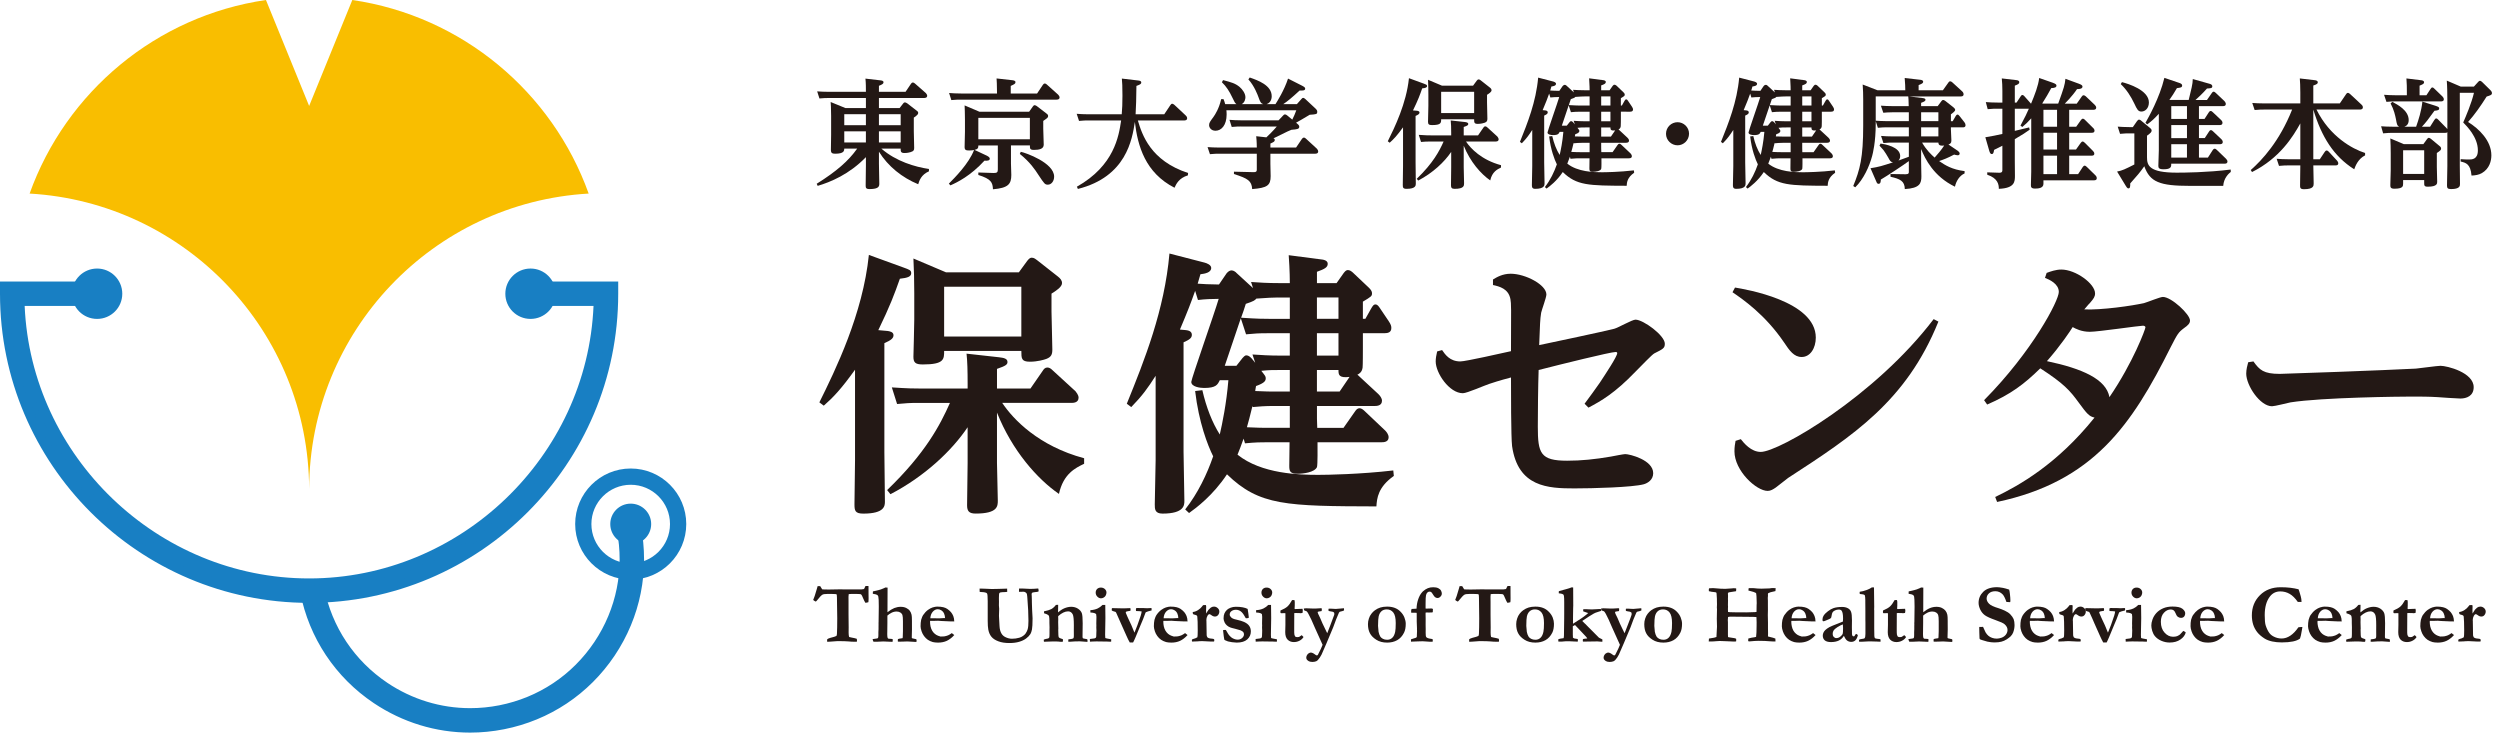 <?xml version="1.0" encoding="utf-8"?>
<!-- Generator: Adobe Illustrator 15.0.2, SVG Export Plug-In . SVG Version: 6.00 Build 0)  -->
<!DOCTYPE svg PUBLIC "-//W3C//DTD SVG 1.1//EN" "http://www.w3.org/Graphics/SVG/1.1/DTD/svg11.dtd">
<svg version="1.1" id="レイヤー_1" xmlns="http://www.w3.org/2000/svg" xmlns:xlink="http://www.w3.org/1999/xlink" x="0px"
	 y="0px" width="273px" height="80px" viewBox="0 0 273 80" enable-background="new 0 0 273 80" xml:space="preserve">
<g>
	<g>
		<g>
			<g>
				<g>
					<path fill="#187FC3" d="M68.873,62.783c-3.063,0-5.555-2.494-5.555-5.557c0-3.061,2.492-5.553,5.555-5.553
						c3.06,0,5.559,2.492,5.559,5.553C74.432,60.289,71.933,62.783,68.873,62.783z M68.873,52.428c-2.648,0-4.8,2.152-4.8,4.798
						c0,2.652,2.151,4.805,4.8,4.805c2.652,0,4.809-2.152,4.809-4.805C73.682,54.581,71.525,52.428,68.873,52.428z"/>
					<path fill="#187FC3" d="M68.873,63.295c-3.343,0-6.064-2.724-6.064-6.069s2.721-6.065,6.064-6.065
						c3.349,0,6.066,2.72,6.066,6.065S72.222,63.295,68.873,63.295z M68.873,52.937c-2.365,0-4.293,1.927-4.293,4.289
						c0,2.367,1.928,4.294,4.293,4.294c2.371,0,4.291-1.927,4.291-4.294C73.164,54.864,71.244,52.937,68.873,52.937z"/>
				</g>
			</g>
			<g>
				<g>
					<g>
						<path fill="#187FC3" d="M33.758,65.317c-18.332,0-33.243-14.905-33.243-33.239v-0.824h11.047V32.9H2.166
							c0.438,17.045,14.438,30.779,31.592,30.779c17.15,0,31.158-13.734,31.59-30.779h-7.852v-1.646H67v0.824
							C67,50.412,52.087,65.317,33.758,65.317z"/>
						<path fill="#187FC3" d="M33.758,65.833C15.146,65.833,0,50.691,0,32.078v-1.333h12.074v2.664H2.693
							c0.705,16.457,14.529,29.756,31.064,29.756c16.534,0,30.358-13.299,31.056-29.756h-7.834v-2.664h10.53v1.333
							C67.509,50.691,52.372,65.833,33.758,65.833z M1.028,31.77v0.308c0,18.049,14.683,32.729,32.729,32.729
							c18.048,0,32.731-14.68,32.731-32.729V31.77h-8.478v0.613h7.863l-0.015,0.524c-0.216,8.389-3.647,16.255-9.684,22.142
							c-6.036,5.898-14,9.146-22.418,9.146c-8.421,0-16.383-3.248-22.422-9.146C5.305,49.162,1.87,41.296,1.65,32.907l-0.012-0.524
							h9.413V31.77H1.028z"/>
					</g>
				</g>
				<g>
					<g>
						<path fill="#187FC3" d="M71.108,57.226c0,1.236-1.001,2.23-2.235,2.23c-1.234,0-2.231-0.994-2.231-2.23
							c0-1.231,0.998-2.229,2.231-2.229C70.106,54.998,71.108,55.995,71.108,57.226z"/>
					</g>
				</g>
			</g>
			<g>
				<g>
					<path fill="#187FC3" d="M51.339,79.483c-3.618,0-7.159-1.065-10.232-3.128c-4.087-2.741-6.866-6.918-7.821-11.75l1.612-0.316
						c0.869,4.404,3.397,8.205,7.125,10.702c3.724,2.501,8.196,3.4,12.601,2.526c4.404-0.867,8.203-3.395,10.698-7.122
						c2.506-3.728,3.403-8.202,2.54-12.604l1.606-0.316c0.953,4.828-0.031,9.744-2.778,13.84c-2.743,4.084-6.911,6.863-11.746,7.812
						C53.74,79.371,52.535,79.483,51.339,79.483z"/>
					<path fill="#187FC3" d="M51.339,80c-3.744,0-7.38-1.117-10.519-3.219c-4.202-2.818-7.057-7.107-8.036-12.077l-0.099-0.499
						l2.613-0.519l0.099,0.504c0.838,4.267,3.3,7.954,6.91,10.378c2.697,1.809,5.821,2.762,9.035,2.762
						c1.06,0,2.132-0.104,3.186-0.312c4.27-0.844,7.953-3.294,10.375-6.908c2.421-3.613,3.29-7.953,2.45-12.221l-0.097-0.5
						l2.613-0.517l0.099,0.505c0.979,4.965-0.032,10.015-2.851,14.218c-2.823,4.204-7.111,7.058-12.073,8.039
						C53.823,79.876,52.576,80,51.339,80z M33.896,65.007c1.015,4.484,3.663,8.35,7.495,10.922c2.968,1.992,6.407,3.041,9.948,3.041
						c1.166,0,2.345-0.113,3.504-0.344c4.7-0.924,8.754-3.623,11.422-7.602c2.573-3.838,3.555-8.412,2.792-12.949l-0.605,0.119
						c0.729,4.373-0.221,8.788-2.698,12.486c-2.572,3.843-6.492,6.445-11.028,7.346c-1.118,0.22-2.261,0.328-3.384,0.328
						c-3.42,0-6.743-1.016-9.606-2.938c-3.699-2.48-6.251-6.203-7.237-10.529L33.896,65.007z"/>
				</g>
			</g>
			<g>
				<g>
					<path fill="#187FC3" d="M13.353,32.078c0,1.52-1.232,2.747-2.75,2.747c-1.522,0-2.752-1.228-2.752-2.747
						s1.23-2.753,2.752-2.753C12.121,29.324,13.353,30.558,13.353,32.078z"/>
				</g>
			</g>
			<g>
				<g>
					<path fill="#187FC3" d="M60.687,32.078c0,1.52-1.235,2.747-2.752,2.747c-1.521,0-2.752-1.228-2.752-2.747
						s1.23-2.753,2.752-2.753C59.452,29.324,60.687,30.558,60.687,32.078z"/>
				</g>
			</g>
		</g>
		<g>
			<path fill="#F9BE00" d="M38.472,0l-4.714,11.57L29.042,0C17.063,1.746,7.209,10.04,3.234,21.138
				c16.988,0.978,30.469,15.035,30.523,32.256c0.05-17.221,13.533-31.28,30.525-32.256C60.306,10.04,50.451,1.746,38.472,0z"/>
		</g>
	</g>
	<g>
		<g>
			<g>
				<path fill="#231815" d="M101.443,18.707c-0.854,0.374-1.049,1.01-1.176,1.412c-1.758-0.726-3.28-1.94-4.287-3.552v1.303
					c0,0.309,0.039,1.822,0.039,2.158c0,0.283,0,0.619-1.061,0.619c-0.401,0-0.427-0.145-0.427-0.404
					c0-0.347,0.026-1.884,0.026-2.192v-0.891c-1.821,1.885-3.875,2.724-5.267,3.138l-0.105-0.232
					c2.153-1.346,3.472-2.495,4.419-3.837h-1.408c-0.014,0.234-0.014,0.557-1.009,0.557c-0.313,0-0.454-0.092-0.454-0.389
					c0-0.259,0.025-1.42,0.025-1.668v-2.068c0-0.874-0.037-1.316-0.051-1.521l1.615,0.661h2.235v-1.1h-4.059
					c-0.319,0-0.606,0.013-1.016,0.051l-0.248-0.774c0.401,0.025,0.79,0.05,1.304,0.05h4.019c0-0.385,0-0.956-0.051-1.444
					l1.641,0.191c0.155,0.016,0.332,0.052,0.332,0.209c0,0.152-0.113,0.232-0.499,0.386v0.658h2.906l0.592-0.879
					c0.05-0.077,0.116-0.139,0.208-0.139c0.064,0,0.125,0.023,0.23,0.113l1.178,1.035c0.065,0.066,0.154,0.195,0.154,0.295
					c0,0.248-0.258,0.248-0.363,0.248h-4.906v1.1h2.258l0.363-0.469c0.05-0.074,0.113-0.15,0.22-0.15
					c0.09,0,0.193,0.077,0.243,0.099l1.022,0.79c0.146,0.102,0.181,0.168,0.181,0.26c0,0.142-0.09,0.244-0.479,0.515v1.485
					c0,0.249,0.04,1.553,0.04,1.808c0,0.22-0.028,0.375-0.414,0.48c-0.325,0.091-0.559,0.091-0.648,0.091
					c-0.413,0-0.413-0.183-0.413-0.48h-2.105c1.602,1.396,3.696,2.002,5.194,2.222V18.707z M94.556,12.47h-2.362v1.199h2.362V12.47z
					 M94.556,14.339h-2.362v1.217h2.362V14.339z M95.979,13.669h2.375V12.47h-2.375V13.669z M95.979,15.556h2.375v-1.217h-2.375
					V15.556z"/>
				<path fill="#231815" d="M110.396,17.804c0,0.207,0.039,1.123,0.039,1.303c0,0.997-0.336,1.423-2.004,1.562
					c-0.037-0.748-0.189-1.12-1.596-1.562v-0.271l1.65,0.054c0.403,0.012,0.478-0.091,0.478-0.39v-2.619h-2.127
					c0,0.291-0.056,0.396-0.416,0.489l1.368,0.643c0.078,0.042,0.295,0.155,0.295,0.314c0,0.217-0.27,0.243-0.58,0.217
					c-1.511,1.654-2.981,2.377-3.719,2.698l-0.168-0.19c0.621-0.619,2.182-2.183,2.751-3.671c-0.168,0.029-0.297,0.051-0.527,0.051
					c-0.365,0-0.505-0.051-0.505-0.386c0-0.259,0.038-1.408,0.038-1.64v-1.329c0-0.686-0.027-1.271-0.038-1.567l1.612,0.688h5.437
					l0.393-0.556c0.087-0.131,0.138-0.154,0.203-0.154c0.091,0,0.183,0.051,0.245,0.101l1.047,0.803
					c0.089,0.063,0.183,0.141,0.183,0.266c0,0.171-0.052,0.212-0.532,0.547v0.84c0,0.142,0.052,1.562,0.052,1.754
					c0,0.463-0.49,0.57-1.046,0.57c-0.464,0-0.464-0.129-0.464-0.489h-2.067V17.804z M113.25,10.21l0.633-0.948
					c0.055-0.077,0.117-0.142,0.206-0.142c0.094,0,0.183,0.065,0.233,0.116l1.23,1.103c0.062,0.062,0.153,0.19,0.153,0.294
					c0,0.248-0.258,0.248-0.36,0.248h-10.451c-0.26,0-0.492,0-1.009,0.047l-0.245-0.773c0.372,0.029,0.779,0.055,1.292,0.055h3.942
					c0-0.982-0.039-1.409-0.05-1.645l1.714,0.193c0.115,0.013,0.352,0.042,0.352,0.209c0,0.178-0.117,0.231-0.518,0.414v0.829
					H113.25z M106.834,12.871v2.337h5.628v-2.337H106.834z M111.467,16.576c0.527,0.103,3.644,1.201,3.644,2.712
					c0,0.491-0.3,0.878-0.684,0.878c-0.326,0-0.389-0.101-1.025-1.058c-0.383-0.594-0.926-1.408-2.037-2.298L111.467,16.576z"/>
				<path fill="#231815" d="M129.715,19.15c-0.981,0.297-1.28,0.954-1.457,1.352c-3.193-1.637-4.019-4.545-4.331-7.183
					c-0.295,1.9-0.93,5.982-6.222,7.314l-0.108-0.246c4.095-2.313,4.574-5.527,4.831-7.234h-3.59c-0.258,0-0.489,0-1.009,0.052
					l-0.255-0.778c0.372,0.028,0.787,0.054,1.303,0.054h3.616c0.052-0.646,0.078-1.112,0.078-2.031c0-1.083-0.026-1.392-0.065-1.87
					l1.76,0.207c0.218,0.025,0.36,0.064,0.36,0.219c0,0.178-0.17,0.244-0.529,0.375c-0.016,1.575-0.038,2.081-0.09,3.1h3.127
					l0.672-1.005c0.076-0.121,0.126-0.146,0.202-0.146c0.078,0,0.181,0.079,0.232,0.118l1.228,1.149
					c0.054,0.04,0.167,0.168,0.167,0.314c0,0.243-0.255,0.243-0.333,0.243h-5.049c0.463,1.562,1.394,4.402,5.486,5.737
					L129.715,19.15z"/>
				<path fill="#231815" d="M135.526,13.813c-0.271,0-0.505,0-1.021,0.05l-0.246-0.778c0.373,0.029,0.775,0.054,1.292,0.054h4.067
					l0.478-0.503c0.08-0.09,0.132-0.141,0.222-0.141c0.091,0,0.192,0.061,0.283,0.141l0.518,0.427c0.192-0.39,0.3-0.636,0.438-1.021
					h-7.635c0.012,0.101,0.026,0.231,0.026,0.453c0,1.198-0.583,1.782-1.217,1.782c-0.461,0-0.697-0.337-0.697-0.609
					c0-0.258,0.092-0.374,0.48-0.904c0.191-0.269,0.607-0.915,0.839-1.937h0.257c0.078,0.206,0.132,0.338,0.181,0.542h1.228
					c-0.166-0.127-0.195-0.19-0.464-0.75c-0.297-0.632-0.647-1.188-1.122-1.638l0.126-0.234c0.928,0.247,1.317,0.351,1.797,0.738
					c0.334,0.283,0.645,0.736,0.645,1.135c0,0.194-0.076,0.568-0.402,0.75h2.34c-0.26-0.091-0.322-0.22-0.529-0.801
					c-0.053-0.143-0.427-1.187-1.086-1.897l0.147-0.209c0.887,0.31,2.4,0.842,2.4,2.045c0,0.048,0.012,0.68-0.556,0.862h0.968
					c0.181-0.282,0.971-1.539,1.371-2.789l1.552,0.787c0.296,0.151,0.319,0.233,0.319,0.308c0,0.209-0.207,0.221-0.606,0.209
					c-0.854,0.789-1.29,1.148-1.784,1.485h1.487l0.493-0.556c0.062-0.078,0.111-0.126,0.203-0.126c0.082,0,0.169,0.088,0.223,0.126
					l1.148,1.074c0.139,0.14,0.154,0.232,0.154,0.311c0,0.271-0.075,0.283-0.824,0.334c-0.973,0.581-1.09,0.646-1.488,0.865
					c0.261,0.217,0.349,0.296,0.349,0.438c0,0.258-0.233,0.285-0.852,0.336c-0.336,0.106-1.677,0.818-1.966,0.931
					c0.064,0.027,0.144,0.069,0.144,0.181c0,0.169-0.104,0.219-0.478,0.392v0.437h2.803l0.646-0.955
					c0.079-0.105,0.142-0.134,0.21-0.134c0.076,0,0.166,0.057,0.23,0.121l1.178,1.083c0.049,0.049,0.151,0.183,0.151,0.312
					c0,0.245-0.257,0.245-0.333,0.245h-4.885v1.094c0,0.209,0.028,1.166,0.028,1.359c0,1.005-0.364,1.279-2.017,1.409
					c-0.062-0.893-0.44-1.151-1.991-1.643v-0.257l2.143,0.052c0.297,0.013,0.352-0.092,0.352-0.271v-1.743h-4.11
					c-0.244,0-0.49,0-1.007,0.049l-0.26-0.771c0.376,0.023,0.791,0.05,1.306,0.05h4.072c0-0.037,0-0.633-0.065-1.239l1.11,0.124
					c0.23-0.215,0.736-0.705,1.139-1.184H135.526z"/>
				<path fill="#231815" d="M154.735,12.094c0.079,0.011,0.274,0.039,0.274,0.194c0,0.14-0.105,0.231-0.428,0.371v5.093
					c0,0.364,0.025,1.979,0.025,2.301c0,0.19,0,0.568-1.007,0.568c-0.388,0-0.415-0.143-0.415-0.44c0-0.322,0.027-1.76,0.027-2.054
					v-4.223c-0.658,0.913-1.018,1.29-1.459,1.681l-0.206-0.159c0.749-1.51,2.026-4.123,2.312-6.887l1.629,0.596
					c0.244,0.094,0.348,0.117,0.348,0.262c0,0.155-0.156,0.215-0.531,0.254c-0.255,0.74-0.449,1.258-1.006,2.407L154.735,12.094z
					 M154.71,19.525c1.786-1.721,2.468-3.027,2.932-4.071h-1.459c-0.425,0-0.593,0.012-1.007,0.049l-0.246-0.776
					c0.777,0.055,1.061,0.055,1.293,0.055h2.247v-0.219c0-0.607-0.013-1.071-0.052-1.409l1.514,0.166
					c0.23,0.025,0.401,0.066,0.401,0.222c0,0.118-0.068,0.181-0.495,0.323v0.918h1.566l0.58-0.841
					c0.037-0.062,0.102-0.142,0.208-0.142c0.089,0,0.169,0.051,0.23,0.116l1.087,0.992c0.022,0.041,0.141,0.173,0.141,0.3
					c0,0.246-0.258,0.246-0.333,0.246h-3.23c0.515,0.774,1.703,2.016,3.823,2.584v0.255c-0.4,0.195-0.969,0.467-1.176,1.408
					c-1.008-0.697-2.184-2.016-2.896-3.796v2.349c0,0.26,0.039,1.477,0.039,1.76c0,0.256,0,0.607-1.032,0.607
					c-0.308,0-0.398-0.119-0.398-0.388c0-0.245,0.023-1.657,0.023-1.979v-1.666c-0.737,1.097-2.011,2.302-3.604,3.129L154.71,19.525
					z M160.861,9.353l0.387-0.528c0.064-0.077,0.117-0.153,0.219-0.153c0.105,0,0.195,0.076,0.246,0.116l0.969,0.763
					c0.117,0.09,0.195,0.18,0.195,0.306c0,0.183-0.283,0.365-0.493,0.495v0.837c0,0.167,0.039,1.551,0.039,1.773
					c0,0.23-0.052,0.346-0.285,0.438c-0.102,0.038-0.411,0.129-0.761,0.129c-0.401,0-0.401-0.155-0.401-0.506h-3.603
					c0,0.389,0,0.637-0.994,0.637c-0.352,0-0.439-0.092-0.439-0.363c0-0.027,0.039-1.445,0.039-1.73v-1.24
					c0-0.583-0.013-1.062-0.039-1.614l1.521,0.642H160.861z M157.373,10.026v2.324h3.603v-2.324H157.373z"/>
				<path fill="#231815" d="M178.449,18.865c-0.74,0.514-0.792,1.03-0.817,1.422c-4.2-0.017-5.464-0.031-6.978-1.501
					c-0.66,0.993-1.445,1.576-1.771,1.808l-0.18-0.167c0.596-0.765,1.02-1.655,1.306-2.481c-0.26-0.516-0.67-1.59-0.841-3.049
					l0.338-0.038c0.182,0.801,0.466,1.522,0.811,2.062c0.119-0.502,0.312-1.443,0.402-2.525h-0.402
					c-0.101,0.203-0.165,0.356-0.734,0.356c-0.179,0-0.594-0.049-0.594-0.283c0-0.142,1.1-3.256,1.28-3.872
					c-0.311,0-0.649,0.008-0.97,0.047l-0.131-0.423c-0.205,0.583-0.336,0.917-0.71,1.806l0.284,0.029
					c0.09,0.011,0.271,0.037,0.271,0.217c0,0.153-0.131,0.232-0.388,0.348v5.106c0,0.36,0.04,1.973,0.04,2.299
					c0,0.193,0,0.594-1.021,0.594c-0.361,0-0.361-0.223-0.361-0.426c0-0.105,0.039-2.002,0.039-2.068v-3.939
					c-0.365,0.565-0.622,0.929-1.139,1.458l-0.205-0.154c0.823-2.042,1.756-4.369,1.99-7.017l1.638,0.426
					c0.104,0.029,0.312,0.105,0.312,0.244c0,0.222-0.299,0.274-0.503,0.299c-0.012,0.067-0.116,0.376-0.13,0.439
					c0.154,0.012,0.633,0.037,0.995,0.037l0.362-0.525c0.092-0.105,0.167-0.133,0.229-0.133c0.092,0,0.207,0.09,0.224,0.119
					l0.776,0.711l-0.094-0.285c0.379,0.023,0.777,0.048,1.307,0.048h0.502c0-0.048,0-0.58-0.052-1.303l1.489,0.194
					c0.117,0.012,0.332,0.041,0.332,0.207c0,0.167-0.142,0.245-0.506,0.373v0.529h0.919l0.335-0.475
					c0.092-0.119,0.143-0.13,0.193-0.13c0.08,0,0.144,0.04,0.227,0.102l0.76,0.727c0.062,0.063,0.14,0.142,0.14,0.26
					c0,0.125-0.038,0.153-0.423,0.383v0.802h0.113l0.283-0.505c0.063-0.104,0.104-0.168,0.185-0.168c0.101,0,0.15,0.09,0.192,0.147
					l0.424,0.631c0.103,0.155,0.131,0.229,0.131,0.32c0,0.208-0.156,0.249-0.334,0.249H177v0.672c0,0.09,0,0.837-0.016,0.929
					c-0.026,0.21-0.139,0.283-0.244,0.336c0.037,0.027,0.076,0.066,0.105,0.089l0.873,0.815c0.08,0.078,0.171,0.196,0.171,0.311
					c0,0.242-0.258,0.242-0.362,0.242h-2.678v0.595c0,0.067,0.016,0.364,0.016,0.43h1.228l0.542-0.778
					c0.053-0.077,0.114-0.142,0.211-0.142c0.074,0,0.167,0.065,0.229,0.133l0.971,0.914c0.037,0.04,0.152,0.169,0.152,0.311
					c0,0.232-0.243,0.232-0.332,0.232h-2.988c0,0.217,0.015,1.042-0.027,1.162c-0.111,0.246-0.629,0.311-0.9,0.311
					c-0.363,0-0.389-0.132-0.389-0.376c0-0.077,0.014-0.863,0.014-1.096h-1.062c-0.266,0-0.5,0-1.018,0.051l-0.062-0.221
					c-0.131,0.351-0.184,0.505-0.285,0.751c1.122,0.903,2.894,0.942,3.773,0.942c0.398,0,1.946-0.026,3.5-0.207L178.449,18.865z
					 M171.975,13.582l-0.133-0.391c0.404,0.028,0.79,0.054,1.304,0.054h0.44v-1.046h-1.017c-0.442,0-0.606,0.012-1.024,0.051
					l-0.244-0.75c-0.245,0.736-0.297,0.892-0.748,2.221h0.542l0.286-0.362c0.036-0.04,0.1-0.129,0.178-0.129
					c0.105,0,0.18,0.077,0.244,0.143L171.975,13.582z M173.033,10.53c-0.297,0-0.375,0.014-1.01,0.053
					c-0.061,0.077-0.103,0.117-0.49,0.245c-0.027,0.101-0.182,0.542-0.217,0.649c0.77,0.048,1.044,0.048,1.287,0.048h0.982V10.53
					H173.033z M171.842,15.592c-0.115,0.493-0.178,0.727-0.258,0.996c0.572,0.029,0.724,0.029,0.971,0.029h1.031v-1.025h-0.726
					c-0.462,0-0.704,0.03-1.005,0.055L171.842,15.592z M173.109,13.916c-0.34,0-0.478,0-0.852,0.04
					c0.182,0.232,0.207,0.258,0.207,0.346c0,0.115-0.055,0.222-0.453,0.363c-0.028,0.13-0.028,0.166-0.037,0.232
					c0.537,0.022,0.684,0.022,0.929,0.022h0.683v-1.004H173.109z M175.86,10.53h-1.011v0.995h1.011V10.53z M175.86,12.199h-1.011
					v1.046h1.011V12.199z M175.86,13.916h-1.011v1.004h1.062l0.465-0.682C175.86,14.302,175.86,14.122,175.86,13.916z"/>
				<path fill="#231815" d="M184.443,14.599c0,0.711-0.58,1.268-1.253,1.268c-0.681,0-1.262-0.557-1.262-1.253
					c0-0.726,0.581-1.269,1.262-1.269C183.853,13.345,184.443,13.888,184.443,14.599z"/>
				<path fill="#231815" d="M200.396,18.865c-0.739,0.514-0.792,1.03-0.814,1.422c-4.2-0.017-5.462-0.031-6.974-1.501
					c-0.661,0.993-1.449,1.576-1.771,1.808l-0.18-0.167c0.592-0.765,1.018-1.655,1.3-2.481c-0.257-0.516-0.671-1.59-0.837-3.049
					l0.339-0.038c0.178,0.801,0.463,1.522,0.812,2.062c0.112-0.502,0.306-1.443,0.397-2.525h-0.397
					c-0.103,0.203-0.171,0.356-0.737,0.356c-0.181,0-0.596-0.049-0.596-0.283c0-0.142,1.1-3.256,1.28-3.872
					c-0.311,0-0.645,0.008-0.97,0.047l-0.129-0.423c-0.205,0.583-0.338,0.917-0.711,1.806l0.286,0.029
					c0.087,0.011,0.271,0.037,0.271,0.217c0,0.153-0.129,0.232-0.39,0.348v5.106c0,0.36,0.042,1.973,0.042,2.299
					c0,0.193,0,0.594-1.023,0.594c-0.36,0-0.36-0.223-0.36-0.426c0-0.105,0.042-2.002,0.042-2.068v-3.939
					c-0.364,0.565-0.622,0.929-1.143,1.458l-0.203-0.154c0.826-2.042,1.754-4.369,1.989-7.017l1.641,0.426
					c0.104,0.029,0.313,0.105,0.313,0.244c0,0.222-0.3,0.274-0.505,0.299c-0.016,0.067-0.12,0.376-0.132,0.439
					c0.154,0.012,0.637,0.037,0.997,0.037l0.358-0.525c0.09-0.105,0.168-0.133,0.235-0.133c0.089,0,0.206,0.09,0.218,0.119
					l0.773,0.711l-0.089-0.285c0.376,0.023,0.774,0.048,1.306,0.048h0.504c0-0.048,0-0.58-0.051-1.303l1.484,0.194
					c0.117,0.012,0.337,0.041,0.337,0.207c0,0.167-0.143,0.245-0.505,0.373v0.529h0.918l0.333-0.475
					c0.091-0.119,0.142-0.13,0.194-0.13c0.077,0,0.144,0.04,0.219,0.102l0.762,0.727c0.067,0.063,0.146,0.142,0.146,0.26
					c0,0.125-0.042,0.153-0.429,0.383v0.802h0.116l0.285-0.505c0.064-0.104,0.104-0.168,0.183-0.168c0.101,0,0.152,0.09,0.19,0.147
					l0.427,0.631c0.104,0.155,0.13,0.229,0.13,0.32c0,0.208-0.156,0.249-0.336,0.249h-0.995v0.672c0,0.09,0,0.837-0.013,0.929
					c-0.025,0.21-0.143,0.283-0.246,0.336c0.037,0.027,0.076,0.066,0.104,0.089l0.879,0.815c0.078,0.078,0.167,0.196,0.167,0.311
					c0,0.242-0.258,0.242-0.36,0.242h-2.674v0.595c0,0.067,0.011,0.364,0.011,0.43h1.229l0.544-0.778
					c0.048-0.077,0.116-0.142,0.205-0.142c0.078,0,0.169,0.065,0.229,0.133l0.975,0.914c0.037,0.04,0.153,0.169,0.153,0.311
					c0,0.232-0.242,0.232-0.337,0.232h-2.982c0,0.217,0.009,1.042-0.025,1.162c-0.117,0.246-0.635,0.311-0.906,0.311
					c-0.359,0-0.385-0.132-0.385-0.376c0-0.077,0.012-0.863,0.012-1.096h-1.061c-0.271,0-0.504,0-1.02,0.051l-0.063-0.221
					c-0.129,0.351-0.183,0.505-0.287,0.751c1.126,0.903,2.894,0.942,3.774,0.942c0.4,0,1.947-0.026,3.498-0.207L200.396,18.865z
					 M193.922,13.582l-0.129-0.391c0.4,0.028,0.789,0.054,1.306,0.054h0.44v-1.046h-1.023c-0.438,0-0.605,0.012-1.02,0.051
					l-0.243-0.75c-0.248,0.736-0.296,0.892-0.752,2.221h0.544l0.285-0.362c0.042-0.04,0.103-0.129,0.182-0.129
					c0.102,0,0.179,0.077,0.244,0.143L193.922,13.582z M194.984,10.53c-0.299,0-0.377,0.014-1.012,0.053
					c-0.062,0.077-0.102,0.117-0.488,0.245c-0.027,0.101-0.182,0.542-0.217,0.649c0.771,0.048,1.044,0.048,1.287,0.048h0.984V10.53
					H194.984z M193.793,15.592c-0.114,0.493-0.18,0.727-0.256,0.996c0.568,0.029,0.722,0.029,0.967,0.029h1.035v-1.025h-0.723
					c-0.464,0-0.711,0.03-1.012,0.055L193.793,15.592z M195.062,13.916c-0.34,0-0.48,0-0.852,0.04
					c0.176,0.232,0.203,0.258,0.203,0.346c0,0.115-0.053,0.222-0.453,0.363c-0.025,0.13-0.025,0.166-0.039,0.232
					c0.543,0.022,0.686,0.022,0.93,0.022h0.688v-1.004H195.062z M197.813,10.53h-1.009v0.995h1.009V10.53z M197.813,12.199h-1.009
					v1.046h1.009V12.199z M197.813,13.916h-1.009v1.004h1.057l0.466-0.682C197.813,14.302,197.813,14.122,197.813,13.916z"/>
				<path fill="#231815" d="M214.529,18.941c-0.529,0.23-0.915,0.812-1.049,1.446c-2.334-1.125-3.265-3.048-3.693-4.11v1.372
					c0,0.26,0.029,1.369,0.029,1.601c0,0.75-0.143,1.303-1.81,1.396c-0.015-0.879-0.519-1.108-1.563-1.345v-0.298l1.651,0.026
					c0.351,0,0.351-0.14,0.351-0.27v-1.166c-0.58,0.43-2.354,1.604-3.062,2.018c0,0.141,0,0.464-0.244,0.464
					c-0.144,0-0.195-0.117-0.256-0.271l-0.623-1.434c0.953-0.153,1.238-0.244,2.455-0.643c-0.26-0.043-0.311-0.133-0.533-0.545
					c-0.075-0.139-0.4-0.671-0.502-0.787c-0.336-0.374-0.377-0.411-0.439-0.491l0.117-0.229c0.463,0.064,2.144,0.36,2.144,1.368
					c0,0.283-0.13,0.426-0.192,0.489c0.363-0.131,0.441-0.152,1.137-0.415V15.57h-1.768c-0.264,0-0.496,0-1.009,0.051l-0.259-0.778
					c0.371,0.03,0.787,0.054,1.305,0.054h1.73v-0.993h-2.367c-0.357,0-0.512,0-1.015,0.051l-0.234-0.725v0.261
					c0,2.053-0.323,3.281-0.389,3.536c-0.312,1.166-0.954,2.557-1.847,3.426l-0.221-0.142c0.734-1.783,1.088-3.089,1.088-6.603
					v-2.812c0-0.494-0.014-1.178-0.057-1.667l1.619,0.628h3.035c0-0.306-0.016-0.771-0.066-1.338l1.692,0.192
					c0.103,0.013,0.324,0.037,0.324,0.207c0,0.181-0.141,0.229-0.495,0.374v0.565h2.65l0.595-0.834
					c0.077-0.12,0.146-0.144,0.207-0.144c0.077,0,0.142,0.039,0.231,0.116l1.072,0.981c0.017,0.012,0.156,0.141,0.156,0.311
					c0,0.244-0.218,0.244-0.334,0.244h-5.634l1.433,0.169c0.17,0.023,0.373,0.037,0.373,0.196c0,0.104-0.048,0.178-0.477,0.333
					v0.361h1.809l0.406-0.542c0.036-0.048,0.101-0.13,0.189-0.13c0.092,0,0.191,0.068,0.256,0.117l0.855,0.672
					c0.064,0.055,0.207,0.168,0.207,0.299c0,0.155-0.35,0.389-0.467,0.478v0.749h0.197l0.332-0.572
					c0.042-0.062,0.105-0.152,0.193-0.152c0.077,0,0.145,0.078,0.191,0.13l0.559,0.708c0.076,0.092,0.125,0.212,0.125,0.314
					c0,0.246-0.202,0.246-0.307,0.246h-1.291v0.204c0,0.194,0.053,1.05,0.053,1.213c0,0.301-0.092,0.362-0.321,0.454l1.017,0.688
					c0.091,0.063,0.209,0.179,0.209,0.297c0,0.088-0.053,0.194-0.209,0.194c-0.113,0-0.311-0.053-0.396-0.077
					c-0.697,0.371-1.176,0.555-1.641,0.706c0.655,0.457,1.418,0.932,2.787,1.1L214.529,18.941z M204.829,10.53v2.65
					c0.206,0.011,0.712,0.051,1.292,0.051h2.324v-0.97h-1.781c-0.467,0-0.713,0.028-1.007,0.053l-0.264-0.774
					c0.388,0.025,0.788,0.05,1.308,0.05h1.73c0-0.633-0.041-0.969-0.049-1.06H204.829z M211.672,13.23v-0.97h-1.885v0.97H211.672z
					 M211.672,14.897v-0.993h-1.885v0.993H211.672z M209.891,15.57c0.477,0.825,0.996,1.306,1.37,1.64
					c0.285-0.311,0.767-0.879,1.046-1.32c-0.594,0.08-0.623-0.15-0.635-0.32H209.891z"/>
				<path fill="#231815" d="M224.755,11.316c0.647-1.797,0.712-2.002,0.79-2.711l1.482,0.542c0.366,0.13,0.379,0.235,0.379,0.313
					c0,0.206-0.248,0.271-0.594,0.271c-0.52,0.777-1.294,1.548-1.335,1.586h1.306l0.543-0.773c0.041-0.05,0.094-0.142,0.209-0.142
					c0.074,0,0.154,0.049,0.232,0.114l0.979,0.932c0.08,0.077,0.16,0.195,0.16,0.3c0,0.244-0.248,0.244-0.352,0.244h-2.598v1.845
					h0.766l0.513-0.722c0.08-0.106,0.132-0.153,0.224-0.153c0.062,0,0.116,0.027,0.23,0.14l0.889,0.879
					c0.08,0.066,0.143,0.183,0.143,0.283c0,0.235-0.218,0.235-0.305,0.235h-2.459v1.833h0.74l0.516-0.724
					c0.09-0.115,0.139-0.154,0.217-0.154c0.055,0,0.116,0.025,0.233,0.138l0.892,0.893c0.092,0.091,0.143,0.182,0.143,0.3
					c0,0.215-0.223,0.215-0.311,0.215h-2.43v2.019h0.97l0.517-0.788c0.055-0.065,0.117-0.143,0.205-0.143
					c0.078,0,0.158,0.077,0.223,0.13l0.955,0.932c0.012,0.009,0.141,0.137,0.141,0.297c0,0.244-0.221,0.244-0.32,0.244h-5.504v0.385
					c0,0.455-0.518,0.518-0.916,0.518c-0.439,0-0.453-0.196-0.453-0.387c0-0.234,0.036-1.24,0.036-1.46v-5.825
					c-0.35,0.385-0.565,0.606-0.971,0.942l-0.204-0.142c0.529-0.997,0.684-1.313,0.915-1.849h-1.534v2.419
					c0.141-0.03,1.525-0.377,1.562-0.377l0.064,0.247c-0.453,0.335-0.813,0.553-1.627,1.032v2.339c0,0.257,0.014,1.423,0.014,1.652
					c0,0.633,0,1.368-1.758,1.436c0-0.456-0.09-1.151-1.266-1.541v-0.258l1.289,0.042c0.352,0.014,0.363-0.158,0.363-0.289v-2.66
					c-0.245,0.131-0.375,0.196-0.903,0.454c-0.055,0.309-0.077,0.454-0.259,0.454c-0.05,0-0.167,0-0.258-0.312l-0.439-1.521
					c0.594-0.083,1.357-0.25,1.859-0.362v-2.755h-0.582c-0.243,0-0.492,0-1.021,0.051l-0.205-0.773
					c0.402,0.029,0.786,0.052,1.295,0.052h0.514v-1.29c0-0.481-0.023-0.959-0.064-1.347l1.576,0.182
					c0.143,0.012,0.334,0.054,0.334,0.234c0,0.165-0.141,0.246-0.488,0.371v1.85h0.191l0.443-0.673
					c0.076-0.128,0.125-0.153,0.188-0.153c0.094,0,0.159,0.063,0.222,0.131l0.727,0.822c0.398-0.954,0.799-1.977,0.889-2.812
					l1.497,0.524c0.366,0.133,0.39,0.22,0.39,0.311c0,0.167-0.153,0.258-0.568,0.271c-0.336,0.623-0.544,0.974-0.98,1.668
					l0.047,0.023H224.755z M223.143,11.991v1.845h1.487v-1.845H223.143z M223.143,14.498v1.833h1.487v-1.833H223.143z
					 M223.143,19.018h1.487V17h-1.487V19.018z"/>
				<path fill="#231815" d="M233.367,13.219c0.092-0.118,0.145-0.155,0.221-0.155c0.088,0,0.218,0.089,0.232,0.116l0.955,0.787
					c0.154,0.127,0.183,0.206,0.183,0.284c0,0.157-0.079,0.258-0.505,0.567v2.365c0,0.891,0.246,1.671,3.245,1.671
					c0.745,0,3.357-0.017,5.892-0.34l0.012,0.259c-0.232,0.184-0.764,0.661-0.826,1.524h-3.632c-3.311,0-4.368-0.414-4.987-2.144
					c-0.426,0.62-0.812,1.071-1.535,1.875c0.01,0.371-0.025,0.542-0.194,0.542c-0.054,0-0.131,0-0.284-0.259l-0.958-1.577
					c0.569-0.105,0.92-0.283,1.886-0.772v-3.398h-0.539c-0.264,0-0.494,0-1.023,0.051l-0.256-0.787
					c0.373,0.023,0.785,0.052,1.306,0.052h0.347L233.367,13.219z M231.715,8.968c0.697,0.178,2.945,0.874,2.945,2.22
					c0,0.635-0.412,0.994-0.814,0.994c-0.362,0-0.479-0.231-0.775-0.865c-0.387-0.809-0.852-1.537-1.484-2.131L231.715,8.968z
					 M239.005,10.917c0.268-1.085,0.447-1.77,0.447-2.286l1.876,0.531c0.125,0.037,0.256,0.115,0.256,0.259
					c0,0.22-0.18,0.22-0.582,0.245c-0.478,0.545-0.98,1.008-1.253,1.251h1.253l0.518-0.746c0.076-0.116,0.128-0.159,0.207-0.159
					c0.064,0,0.115,0.015,0.234,0.131l0.955,0.904c0.025,0.041,0.142,0.167,0.142,0.295c0,0.247-0.22,0.247-0.333,0.247h-2.6v1.399
					h0.609l0.462-0.714c0.041-0.063,0.105-0.155,0.208-0.155c0.09,0,0.14,0.05,0.232,0.13l0.918,0.864
					c0.037,0.039,0.141,0.154,0.141,0.284c0,0.26-0.218,0.26-0.334,0.26h-2.236v1.422h0.634l0.466-0.712
					c0.077-0.118,0.116-0.155,0.204-0.155c0.091,0,0.155,0.049,0.231,0.126l0.92,0.868c0.039,0.04,0.145,0.156,0.145,0.295
					c0,0.245-0.238,0.245-0.338,0.245h-2.262v1.462h0.979l0.532-0.829c0.053-0.063,0.104-0.141,0.205-0.141
					c0.066,0,0.134,0.022,0.235,0.129l1.005,0.969c0.078,0.091,0.156,0.182,0.156,0.296c0,0.243-0.234,0.243-0.35,0.243h-5.787
					c0,0.326,0,0.61-0.84,0.61c-0.541,0-0.569-0.181-0.569-0.4c0-0.231,0.052-1.409,0.052-1.668v-3.992
					c-0.451,0.494-0.773,0.803-1.266,1.154l-0.193-0.171c0.324-0.568,1.539-2.712,2.066-4.906l1.666,0.565
					c0.143,0.051,0.274,0.129,0.274,0.27c0,0.223-0.194,0.236-0.571,0.285c-0.32,0.561-0.502,0.827-0.826,1.292H239.005z
					 M237.102,11.589v1.399h1.715v-1.399H237.102z M237.102,13.659v1.422h1.715v-1.422H237.102z M238.816,15.748h-1.715v1.462h1.715
					V15.748z"/>
				<path fill="#231815" d="M258.27,16.964c-0.801,0.402-1.082,1.229-1.188,1.524c-2.258-1.433-3.564-3.54-4.469-6.523v5.426h0.711
					l0.516-0.774c0.064-0.092,0.129-0.184,0.232-0.184c0.102,0,0.206,0.106,0.247,0.155l0.89,0.957
					c0.055,0.05,0.13,0.195,0.13,0.283c0,0.236-0.218,0.236-0.322,0.236h-2.403c0,0.115,0.039,1.845,0.039,1.964
					c0,0.26,0,0.634-1.058,0.634c-0.427,0-0.427-0.173-0.427-0.441c0-0.116,0.027-1.81,0.027-2.157h-1.32
					c-0.261,0-0.489,0-1.008,0.052l-0.255-0.776c0.372,0.027,0.773,0.051,1.289,0.051h1.294v-3.914
					c-0.803,1.443-2.239,3.799-5.275,5.31l-0.138-0.219c1.235-1.085,3.14-3.128,4.519-6.603h-3.086c-0.262,0-0.491,0-1.008,0.049
					l-0.259-0.771c0.376,0.028,0.775,0.05,1.305,0.05h3.942v-1.2c0-0.754-0.027-1.023-0.055-1.527l1.641,0.193
					c0.129,0.013,0.322,0.054,0.322,0.235c0,0.126-0.09,0.22-0.49,0.345v1.954h2.894l0.685-1.007
					c0.042-0.052,0.09-0.144,0.206-0.144c0.078,0,0.194,0.091,0.235,0.129l1.238,1.151c0.057,0.053,0.155,0.142,0.155,0.298
					c0,0.243-0.259,0.243-0.337,0.243h-4.727c1.436,2.933,3.926,4.312,5.307,4.743V16.964z"/>
				<path fill="#231815" d="M270.608,8.954c0.067-0.076,0.118-0.129,0.208-0.129c0.078,0,0.155,0.068,0.219,0.115l0.918,0.902
					c0.092,0.091,0.167,0.198,0.167,0.329c0,0.192-0.167,0.245-0.579,0.373c-0.696,1.099-1.307,1.963-2.027,2.776
					c1.213,0.751,2.543,2.056,2.543,3.645c0,0.569-0.186,1.457-1.059,1.95c-0.322,0.181-0.695,0.237-1.109,0.257
					c-0.104-1.251-0.594-1.395-1.188-1.535v-0.255c0.476,0.036,0.812,0.036,0.898,0.036c0.326,0,0.985,0,0.985-0.997
					c0-1.455-1.228-2.66-1.601-3.046c0.285-0.648,0.918-2.13,1.174-3.243h-1.547v7.985c0,0.32,0.021,1.689,0.021,1.974
					c0,0.198,0,0.557-0.98,0.557c-0.387,0-0.438-0.13-0.438-0.404c0-0.334,0.038-1.792,0.038-2.104V14.43
					c-0.077,0.079-0.141,0.079-0.271,0.079h-5.754c-0.255,0-0.486,0-0.988,0.054l-0.221-0.774c0.373,0.025,0.775,0.048,1.291,0.048
					h0.672c-0.221-0.115-0.242-0.27-0.346-0.84c-0.08-0.389-0.209-1.005-0.582-1.704l0.189-0.169
					c0.543,0.285,1.788,0.919,1.788,1.99c0,0.519-0.313,0.659-0.47,0.722h1.281c0.271-0.772,0.568-1.678,0.685-2.738l1.434,0.455
					c0.36,0.117,0.399,0.182,0.399,0.284c0,0.191-0.153,0.221-0.516,0.258c-0.698,0.959-0.906,1.25-1.369,1.742h0.892l0.464-0.736
					c0.094-0.14,0.143-0.17,0.207-0.17s0.115,0.03,0.218,0.133l0.895,0.916c0.039,0.037,0.064,0.066,0.103,0.115V10.97
					c0-0.544-0.014-1.588-0.063-2.168l1.535,0.658h1.423L270.608,8.954z M264.965,10.402l0.438-0.671
					c0.075-0.12,0.13-0.18,0.209-0.18c0.091,0,0.128,0.05,0.231,0.14l0.881,0.853c0.073,0.062,0.141,0.193,0.141,0.297
					c0,0.232-0.234,0.232-0.346,0.232h-4.926c-0.258,0-0.49,0-0.992,0.051l-0.262-0.773c0.377,0.025,0.775,0.051,1.307,0.051h1.183
					V10.04c0-0.415,0-0.955-0.048-1.474l1.588,0.193c0.119,0.013,0.338,0.042,0.338,0.223s-0.155,0.232-0.489,0.371v1.049H264.965z
					 M264.631,15.74l0.387-0.532c0.077-0.104,0.128-0.155,0.205-0.155c0.089,0,0.195,0.078,0.256,0.126l0.92,0.765
					c0.107,0.078,0.168,0.168,0.168,0.284c0,0.142-0.061,0.205-0.465,0.48v1.535c0,0.257,0.039,1.474,0.039,1.601
					c0,0.197,0,0.543-1.033,0.543c-0.387,0-0.387-0.145-0.387-0.428v-0.297h-2.301v0.379c0,0.282,0,0.566-0.957,0.566
					c-0.41,0-0.439-0.168-0.439-0.387c0-0.068,0.043-1.367,0.043-1.629v-1.858c0-0.438-0.014-1.203-0.043-1.616l1.475,0.623H264.631
					z M262.42,16.411v2.582h2.301v-2.582H262.42z"/>
			</g>
		</g>
		<g>
			<path fill="#231815" d="M89.286,64.005h0.278c0.022,0.033,0.036,0.056,0.045,0.07c0.082,0.146,0.15,0.244,0.192,0.288
				c0.037,0.008,0.245,0.013,0.618,0.013c0.229,0,0.435-0.005,0.612-0.005l0.091-0.008l0.541-0.005l1.018,0.005h1.385l0.267-0.036
				c0.035-0.025,0.079-0.099,0.124-0.223c0.011-0.023,0.028-0.061,0.049-0.107l0.201-0.006c0.028,0,0.07,0.002,0.133,0.006
				c0.001,0.203,0.004,0.515,0.004,0.934l0.006,0.4l-0.006,0.227c0,0.076-0.004,0.145-0.017,0.203
				c-0.124,0.035-0.235,0.061-0.323,0.068c-0.08-0.113-0.159-0.285-0.255-0.507c-0.091-0.22-0.147-0.342-0.176-0.366
				c-0.031-0.04-0.076-0.066-0.122-0.078c-0.074-0.014-0.392-0.021-0.956-0.021c-0.088,0-0.188,0.006-0.314,0.021
				c-0.014,0.114-0.025,0.212-0.025,0.284l0.004,0.603v1.319l0.015,1.424l-0.005,0.584c0,0.206,0.02,0.358,0.055,0.469
				c0.049,0.018,0.138,0.038,0.268,0.061c0.024,0.001,0.136,0.02,0.333,0.067c0.091,0.02,0.167,0.044,0.238,0.069
				c0.013,0.111,0.02,0.176,0.02,0.199c0,0.022-0.001,0.067-0.009,0.114c-0.067,0.002-0.119,0.01-0.161,0.01
				c-0.311,0-0.571-0.011-0.788-0.038c-0.215-0.019-0.604-0.032-1.169-0.032c-0.092,0-0.354,0.021-0.794,0.057
				c-0.167,0.006-0.278,0.018-0.329,0.018c-0.003-0.043-0.006-0.079-0.011-0.105l-0.004-0.103v-0.039
				c0.066-0.084,0.193-0.148,0.375-0.191c0.314-0.074,0.524-0.142,0.644-0.201c0.03-0.057,0.049-0.133,0.056-0.226
				c0.019-0.355,0.033-0.928,0.033-1.716l-0.025-1.695c0-0.462-0.008-0.746-0.025-0.848c-0.008-0.027-0.017-0.047-0.028-0.061
				c-0.019-0.013-0.037-0.021-0.068-0.022c-0.092-0.015-0.391-0.021-0.905-0.021c-0.282,0-0.471,0.027-0.566,0.082
				c-0.128,0.078-0.324,0.275-0.576,0.607c-0.077,0.098-0.133,0.145-0.167,0.145c-0.136-0.072-0.225-0.13-0.266-0.178
				c0.088-0.19,0.223-0.58,0.387-1.162C89.23,64.183,89.267,64.066,89.286,64.005z"/>
			<path fill="#231815" d="M95.3,69.788c0.045-0.014,0.177-0.032,0.396-0.056c0.094-0.01,0.155-0.033,0.181-0.061
				c0.029-0.048,0.043-0.153,0.043-0.317v-0.325l0.016-0.336v-0.365l0.003-0.088l-0.003-0.227l0.006-0.076l0.021-1.628v-0.128
				c0-0.553-0.015-0.897-0.049-1.027c-0.017-0.085-0.061-0.146-0.124-0.189c-0.069-0.048-0.228-0.086-0.477-0.125v-0.097
				c0-0.041,0.004-0.102,0.012-0.163l0.376-0.082c0.075-0.02,0.148-0.04,0.218-0.054c0.167-0.034,0.377-0.11,0.632-0.224
				c0.047-0.025,0.09-0.052,0.129-0.068l0.244,0.017l-0.011,2.685c0.272-0.215,0.521-0.366,0.744-0.457
				c0.227-0.087,0.455-0.134,0.698-0.134c0.229,0,0.431,0.04,0.602,0.124c0.166,0.083,0.298,0.182,0.393,0.309
				c0.089,0.117,0.157,0.266,0.196,0.439c0.026,0.115,0.04,0.338,0.04,0.676v0.285l0.002,0.629l-0.022,0.916
				c0.013,0.031,0.027,0.048,0.04,0.057c0.037,0.016,0.125,0.035,0.268,0.061c0.076,0.017,0.142,0.03,0.186,0.043
				c0.021,0.043,0.035,0.08,0.035,0.104l-0.004,0.038c-0.007,0.031-0.009,0.081-0.009,0.143l-0.103,0.01
				c-0.044,0-0.132-0.01-0.264-0.015c-0.254-0.026-0.46-0.038-0.632-0.038c-0.11,0-0.26,0.007-0.445,0.016
				c-0.134,0.012-0.302,0.012-0.502,0.012c-0.032,0-0.066-0.003-0.091-0.016v-0.105l-0.009-0.058c0-0.025,0.009-0.06,0.026-0.104
				c0.064-0.03,0.146-0.05,0.237-0.061c0.093-0.015,0.179-0.025,0.258-0.038c0.014-0.051,0.021-0.091,0.024-0.106l0.021-0.653
				v-1.102c0-0.326-0.02-0.547-0.055-0.663c-0.035-0.114-0.108-0.206-0.223-0.28c-0.113-0.072-0.254-0.109-0.414-0.109
				c-0.188,0-0.372,0.042-0.55,0.133c-0.176,0.09-0.327,0.192-0.456,0.311v0.786c0,0.431-0.003,0.753-0.011,0.972
				c-0.005,0.126-0.005,0.205-0.005,0.241c0,0.205,0.012,0.347,0.039,0.423c0.013,0.041,0.045,0.072,0.099,0.101
				c0.11,0.009,0.202,0.015,0.274,0.017c0.077,0,0.135,0.01,0.177,0.021c0.007,0.072,0.012,0.126,0.012,0.154
				c0,0.041-0.009,0.091-0.021,0.151l-0.496-0.021c-0.192-0.015-0.36-0.021-0.51-0.021l-0.629,0.028l-0.445-0.001
				c-0.028-0.043-0.059-0.119-0.088-0.227V69.788z"/>
			<path fill="#231815" d="M100.589,67.687c0.077-0.256,0.149-0.424,0.206-0.508c0.167-0.246,0.345-0.436,0.538-0.578
				c0.189-0.135,0.362-0.225,0.512-0.271c0.198-0.057,0.359-0.089,0.481-0.089c0.283,0,0.507,0.024,0.685,0.068
				c0.173,0.044,0.317,0.105,0.435,0.186c0.167,0.118,0.301,0.235,0.402,0.354c0.103,0.121,0.185,0.263,0.251,0.425
				c0.066,0.158,0.098,0.354,0.105,0.588l-0.498-0.008c-0.138,0-0.442-0.016-0.906-0.041c-0.177-0.016-0.297-0.027-0.362-0.027
				c-0.021,0-0.183,0.008-0.485,0.014h-0.385c-0.007,0.039-0.007,0.076-0.007,0.106c0,0.161,0.016,0.325,0.055,0.505
				c0.04,0.174,0.099,0.328,0.178,0.462c0.075,0.13,0.173,0.247,0.29,0.343c0.114,0.094,0.234,0.164,0.354,0.208l0.262,0.085
				c0.231,0,0.385-0.008,0.46-0.023c0.146-0.028,0.271-0.068,0.382-0.112c0.107-0.048,0.241-0.125,0.396-0.238
				c0.106,0.079,0.197,0.149,0.27,0.212c-0.266,0.293-0.538,0.5-0.819,0.634c-0.283,0.13-0.603,0.192-0.951,0.192
				c-0.234,0-0.427-0.023-0.578-0.061c-0.2-0.057-0.382-0.141-0.543-0.248c-0.161-0.113-0.3-0.25-0.417-0.414
				c-0.117-0.166-0.205-0.335-0.262-0.508c-0.078-0.229-0.111-0.412-0.111-0.549C100.527,68.128,100.546,67.898,100.589,67.687z
				 M103.2,67.498c-0.005-0.171-0.04-0.333-0.101-0.484c-0.063-0.152-0.164-0.27-0.292-0.357s-0.264-0.13-0.399-0.13
				c-0.203,0-0.383,0.089-0.542,0.265c-0.163,0.179-0.255,0.42-0.275,0.723l1.021,0.006c0.067,0,0.16-0.004,0.282-0.016
				c0.086-0.006,0.147-0.011,0.181-0.011C103.102,67.493,103.143,67.496,103.2,67.498z"/>
			<path fill="#231815" d="M106.982,64.634l-0.014-0.357c0.052,0,0.109-0.004,0.167-0.004c0.149,0,0.307,0.004,0.472,0.016
				c0.397,0.02,0.629,0.031,0.698,0.031c0.236,0,0.475-0.006,0.702-0.014c0.231-0.012,0.433-0.016,0.614-0.018
				c0.178-0.006,0.296-0.008,0.359-0.012l-0.001,0.054l0.008,0.263v0.037c-0.167,0.02-0.34,0.034-0.52,0.034
				c-0.168,0-0.282,0.033-0.334,0.099c-0.034,0.039-0.052,0.218-0.052,0.535c0,0.093,0,0.17,0.002,0.229l0.004,0.164l-0.006,0.426
				l0.029,0.355l-0.023,0.777l0.06,1.129c0.018,0.324,0.086,0.598,0.218,0.811c0.093,0.156,0.227,0.283,0.401,0.371
				c0.25,0.128,0.499,0.189,0.742,0.189c0.285,0,0.552-0.037,0.802-0.111c0.148-0.042,0.284-0.108,0.417-0.203
				c0.13-0.097,0.219-0.18,0.269-0.26c0.109-0.164,0.185-0.319,0.225-0.463c0.058-0.197,0.085-0.504,0.085-0.918
				c0-0.729-0.042-1.54-0.116-2.447l-0.018-0.238c-0.009-0.178-0.042-0.295-0.103-0.355c-0.092-0.092-0.2-0.138-0.318-0.138
				l-0.425,0.013l-0.056-0.018l0.009-0.346h0.356l0.857,0.041c0.286,0,0.557-0.016,0.819-0.041l0.074,0.008
				c0.018,0.099,0.032,0.169,0.032,0.209c0,0.03-0.007,0.072-0.02,0.119c-0.112,0.029-0.229,0.049-0.352,0.054
				c-0.198,0.025-0.31,0.049-0.328,0.069c-0.044,0.034-0.064,0.09-0.064,0.164c0,0.055,0.002,0.132,0.014,0.23
				c0.006,0.079,0.011,0.204,0.011,0.395c0,0.104,0.001,0.187,0.003,0.248c0,0.06,0.002,0.119,0.005,0.185
				c0.012,0.215,0.019,0.431,0.021,0.655l0.049,0.912c0,0.611-0.027,1.02-0.066,1.225c-0.042,0.209-0.099,0.371-0.168,0.494
				c-0.114,0.177-0.27,0.343-0.476,0.493c-0.204,0.151-0.456,0.271-0.76,0.359c-0.309,0.091-0.665,0.134-1.069,0.134
				c-0.466,0-0.864-0.061-1.195-0.188c-0.331-0.123-0.581-0.287-0.749-0.486c-0.174-0.206-0.289-0.468-0.352-0.791
				c-0.042-0.221-0.064-0.537-0.064-0.955v-2.138c0-0.505-0.026-0.79-0.073-0.858c-0.068-0.092-0.27-0.141-0.618-0.154
				C107.094,64.648,107.034,64.641,106.982,64.634z"/>
			<path fill="#231815" d="M113.985,69.843c0.077-0.035,0.147-0.056,0.215-0.069c0.167-0.03,0.26-0.049,0.289-0.071
				c0.044-0.021,0.073-0.061,0.091-0.095c0.016-0.062,0.025-0.194,0.025-0.4V68.82l0.005-0.321l-0.015-0.472v-0.279
				c0-0.191-0.016-0.346-0.042-0.467c-0.014-0.045-0.051-0.094-0.116-0.137c-0.082-0.056-0.225-0.117-0.426-0.174l-0.004-0.216
				c0.037-0.011,0.074-0.019,0.107-0.022c0.03-0.004,0.151-0.034,0.357-0.088c0.166-0.059,0.276-0.104,0.322-0.127
				c0.016-0.009,0.04-0.022,0.072-0.04c0.036-0.028,0.075-0.062,0.122-0.088c0.09-0.065,0.196-0.172,0.322-0.331l0.242-0.016
				l-0.007,0.509c-0.007,0.05-0.007,0.091-0.007,0.117s0,0.094,0.007,0.208c0.244-0.217,0.475-0.364,0.675-0.448
				c0.266-0.11,0.52-0.166,0.758-0.166c0.279,0,0.525,0.071,0.738,0.207c0.214,0.144,0.35,0.303,0.418,0.489
				c0.065,0.178,0.096,0.551,0.096,1.105l-0.017,1.465c0,0.067,0.015,0.123,0.034,0.17c0.034,0.02,0.116,0.042,0.249,0.061
				l0.22,0.042c0.029,0.042,0.041,0.09,0.041,0.144c0,0.034,0,0.086-0.005,0.15l-0.88-0.064l-0.257,0.011h-0.207l-0.594,0.039
				h-0.152c0-0.038-0.006-0.07-0.006-0.089c0-0.052,0.006-0.111,0.008-0.172c0.042-0.007,0.147-0.02,0.316-0.041
				c0.042-0.005,0.093-0.02,0.145-0.035c0.062-0.021,0.096-0.047,0.105-0.07c0.027-0.05,0.035-0.145,0.035-0.291
				c0-0.255-0.002-0.445-0.004-0.582l0.004-0.52c0-0.633-0.039-1.025-0.119-1.184c-0.112-0.225-0.285-0.336-0.511-0.336
				c-0.169,0-0.337,0.043-0.517,0.129c-0.181,0.086-0.369,0.215-0.558,0.388l-0.008,0.077l0.008,0.278l-0.008,0.304l0.017,0.719
				l-0.009,0.117c0,0.484,0.021,0.76,0.059,0.818c0.042,0.064,0.191,0.136,0.447,0.21c0.013,0.054,0.013,0.09,0.013,0.116
				c0,0.033-0.008,0.093-0.028,0.167c-0.095,0-0.169,0-0.234,0c-0.064,0-0.159-0.012-0.292-0.03l-0.485-0.009
				c-0.241,0-0.587,0.009-1.038,0.035c-0.015-0.031-0.019-0.063-0.019-0.096C113.98,69.962,113.982,69.912,113.985,69.843z"/>
			<path fill="#231815" d="M119.024,70.07l-0.012-0.291l0.505-0.066c0.079-0.023,0.129-0.057,0.16-0.092
				c0.025-0.043,0.039-0.134,0.039-0.275v-0.048c0-0.034,0.004-0.104,0.006-0.195c0.002-0.097,0.009-0.178,0.009-0.249
				c0-0.057-0.009-0.166-0.015-0.328l0.006-0.226l-0.006-0.21l0.015-0.731c0-0.093-0.009-0.188-0.029-0.287
				c-0.031-0.046-0.094-0.086-0.184-0.118c-0.084-0.031-0.237-0.057-0.45-0.07v-0.253c0.306-0.017,0.575-0.081,0.807-0.191
				c0.164-0.076,0.334-0.198,0.519-0.38h0.302c0.012,0.37,0.014,0.85,0.014,1.441l-0.031,1.832c0,0.129,0.007,0.24,0.02,0.342
				c0.093,0.034,0.246,0.067,0.453,0.101c0.082,0.014,0.144,0.026,0.194,0.041l-0.008,0.252c-0.079,0.003-0.141,0.003-0.178,0.003
				c-0.048,0-0.117,0-0.206-0.012c-0.304-0.013-0.71-0.017-1.226-0.017c-0.146,0-0.285,0.001-0.423,0.013
				C119.165,70.067,119.071,70.07,119.024,70.07z M119.649,64.712c0-0.158,0.053-0.294,0.157-0.398
				c0.107-0.099,0.243-0.152,0.404-0.152c0.176,0,0.322,0.055,0.44,0.161c0.116,0.109,0.176,0.237,0.176,0.375
				c0,0.1-0.026,0.202-0.071,0.306c-0.046,0.1-0.119,0.181-0.22,0.241c-0.099,0.063-0.204,0.091-0.307,0.091
				c-0.145,0-0.278-0.061-0.397-0.182C119.71,65.033,119.649,64.884,119.649,64.712z"/>
			<path fill="#231815" d="M121.423,66.408h0.103l0.937,0.021l0.277,0.004l0.589-0.024h0.105c0.019,0.059,0.025,0.104,0.025,0.132
				c0,0.036-0.006,0.09-0.019,0.161c-0.055,0.009-0.122,0.018-0.196,0.029c-0.146,0.023-0.236,0.045-0.274,0.07
				c-0.026,0.021-0.037,0.036-0.037,0.059c0,0.051,0.017,0.111,0.057,0.191c0.018,0.03,0.057,0.124,0.124,0.291
				c0.029,0.069,0.077,0.178,0.147,0.322c0.227,0.463,0.385,0.826,0.483,1.086c0.055,0.151,0.104,0.262,0.139,0.336
				c0.208-0.484,0.433-1.1,0.679-1.844c0.06-0.195,0.096-0.352,0.107-0.473c-0.178-0.025-0.341-0.039-0.494-0.039h-0.053
				l-0.072-0.012c-0.007-0.051-0.01-0.104-0.01-0.15c0-0.067,0.01-0.121,0.036-0.16l0.159-0.012l0.387,0.005h0.224
				c0.132,0.014,0.27,0.019,0.421,0.019l0.357-0.019c0.031,0,0.071,0.003,0.127,0.007c0.002,0.053,0.002,0.096,0.002,0.126
				c0,0.031,0,0.073-0.002,0.126c-0.305,0.07-0.515,0.138-0.635,0.199c-0.021,0.045-0.035,0.071-0.038,0.088l-0.02,0.038
				c-0.119,0.357-0.312,0.839-0.569,1.425l-0.487,1.173c-0.062,0.149-0.105,0.253-0.136,0.309c-0.054,0.104-0.096,0.193-0.132,0.267
				h-0.365c-0.115-0.198-0.237-0.445-0.361-0.73l-0.61-1.366c-0.151-0.365-0.323-0.744-0.51-1.148
				c-0.025-0.052-0.047-0.083-0.058-0.091c-0.245-0.068-0.384-0.121-0.421-0.154c-0.006-0.038-0.008-0.074-0.008-0.119
				C121.401,66.492,121.409,66.447,121.423,66.408z"/>
			<path fill="#231815" d="M126.067,67.687c0.074-0.256,0.147-0.424,0.205-0.508c0.164-0.246,0.344-0.436,0.537-0.578
				c0.189-0.135,0.362-0.225,0.512-0.271c0.196-0.057,0.357-0.089,0.482-0.089c0.281,0,0.508,0.024,0.684,0.068
				c0.169,0.044,0.314,0.105,0.435,0.186c0.166,0.118,0.3,0.235,0.402,0.354c0.102,0.121,0.182,0.263,0.25,0.425
				c0.061,0.158,0.098,0.354,0.105,0.588l-0.499-0.008c-0.137,0-0.439-0.016-0.905-0.041c-0.178-0.016-0.295-0.027-0.357-0.027
				c-0.023,0-0.188,0.008-0.487,0.014h-0.388c-0.008,0.039-0.008,0.076-0.008,0.106c0,0.161,0.017,0.325,0.056,0.505
				c0.04,0.174,0.099,0.328,0.179,0.462c0.077,0.13,0.172,0.247,0.287,0.343c0.115,0.094,0.237,0.164,0.361,0.208l0.256,0.085
				c0.232,0,0.383-0.008,0.462-0.023c0.144-0.028,0.271-0.068,0.381-0.112c0.107-0.048,0.241-0.125,0.395-0.238
				c0.109,0.079,0.194,0.149,0.269,0.212c-0.262,0.293-0.535,0.5-0.818,0.634c-0.282,0.13-0.599,0.192-0.945,0.192
				c-0.24,0-0.43-0.023-0.583-0.061c-0.201-0.057-0.381-0.141-0.542-0.248c-0.159-0.113-0.306-0.25-0.417-0.414
				c-0.119-0.166-0.206-0.335-0.262-0.508c-0.074-0.229-0.111-0.412-0.111-0.549C126.003,68.128,126.023,67.898,126.067,67.687z
				 M128.671,67.498c-0.003-0.171-0.035-0.333-0.097-0.484c-0.062-0.152-0.161-0.27-0.291-0.357c-0.135-0.088-0.266-0.13-0.401-0.13
				c-0.198,0-0.38,0.089-0.543,0.265c-0.162,0.179-0.253,0.42-0.272,0.723l1.021,0.006c0.068,0,0.162-0.004,0.28-0.016
				c0.088-0.006,0.149-0.011,0.184-0.011C128.577,67.493,128.62,67.496,128.671,67.498z"/>
			<path fill="#231815" d="M130.164,69.843c0.042-0.035,0.091-0.056,0.154-0.074c0.149-0.031,0.296-0.093,0.436-0.18
				c0.025-0.071,0.039-0.312,0.039-0.726c0-0.757-0.014-1.27-0.048-1.537c-0.005-0.046-0.031-0.085-0.073-0.126
				c-0.074-0.036-0.177-0.068-0.305-0.099c-0.06-0.014-0.097-0.05-0.108-0.096l-0.014-0.171c0.223-0.027,0.424-0.104,0.604-0.229
				c0.18-0.117,0.314-0.245,0.404-0.367c0.045-0.068,0.09-0.121,0.127-0.16l0.311-0.006c0.018,0.068,0.026,0.125,0.026,0.167
				c0,0.038-0.003,0.077-0.003,0.121c-0.005,0.107-0.011,0.192-0.011,0.268c0,0.03,0.006,0.154,0.011,0.368
				c0.121-0.207,0.207-0.35,0.268-0.42c0.025-0.032,0.103-0.108,0.235-0.223c0.103-0.075,0.221-0.114,0.345-0.114
				c0.159,0,0.297,0.056,0.414,0.167c0.118,0.104,0.175,0.23,0.175,0.376c0,0.136-0.042,0.263-0.13,0.374
				c-0.09,0.115-0.208,0.169-0.353,0.169c-0.126,0-0.262-0.052-0.404-0.165c-0.085-0.062-0.153-0.096-0.202-0.096l-0.033,0.005
				c-0.062,0.019-0.12,0.077-0.171,0.171c-0.082,0.149-0.122,0.303-0.122,0.466l0.007,0.12c0.011,0.219,0.02,0.736,0.026,1.551
				c0.009,0.077,0.038,0.151,0.087,0.227c0.051,0.037,0.107,0.068,0.163,0.084c0.054,0.023,0.152,0.036,0.289,0.049
				c0.137,0.009,0.222,0.031,0.25,0.055c0.034,0.025,0.047,0.07,0.047,0.127c0,0.031-0.012,0.076-0.029,0.133h-0.421l-0.856-0.042
				c-0.217,0-0.413,0.009-0.589,0.031h-0.077c-0.018,0-0.176,0.004-0.465,0.017c-0.009-0.048-0.014-0.084-0.014-0.109
				S130.155,69.891,130.164,69.843z"/>
			<path fill="#231815" d="M133.555,68.812c0.09-0.018,0.158-0.027,0.2-0.027c0.019,0,0.054,0.002,0.094,0.004l0.04,0.045
				c0.162,0.285,0.27,0.461,0.321,0.521c0.103,0.118,0.208,0.218,0.309,0.292c0.069,0.051,0.178,0.098,0.322,0.152
				c0.102,0.031,0.204,0.051,0.314,0.051c0.189,0,0.353-0.062,0.487-0.181c0.133-0.12,0.2-0.255,0.2-0.396
				c0-0.095-0.027-0.173-0.074-0.244c-0.051-0.067-0.155-0.136-0.306-0.2c-0.078-0.032-0.262-0.086-0.562-0.161
				c-0.306-0.072-0.484-0.122-0.548-0.15c-0.14-0.052-0.264-0.125-0.373-0.221c-0.108-0.095-0.193-0.205-0.25-0.323
				c-0.078-0.175-0.117-0.318-0.117-0.44c0-0.229,0.034-0.414,0.099-0.557c0.063-0.148,0.159-0.275,0.275-0.383
				c0.09-0.085,0.218-0.164,0.394-0.231c0.177-0.069,0.364-0.104,0.565-0.104c0.283,0,0.534,0.021,0.747,0.059
				c0.216,0.039,0.4,0.099,0.55,0.176c0.017,0.07,0.042,0.227,0.074,0.475c0.036,0.25,0.052,0.397,0.052,0.439
				c0,0.021-0.004,0.047-0.015,0.066c-0.077,0.025-0.139,0.041-0.191,0.041c-0.032,0-0.075-0.004-0.131-0.014
				c-0.029-0.041-0.062-0.105-0.107-0.188c-0.146-0.266-0.29-0.453-0.442-0.559c-0.153-0.111-0.328-0.168-0.524-0.168
				c-0.208,0-0.381,0.062-0.52,0.177c-0.102,0.089-0.155,0.207-0.155,0.356c0,0.1,0.055,0.201,0.16,0.302
				c0.103,0.106,0.29,0.185,0.547,0.236c0.39,0.091,0.683,0.173,0.866,0.261c0.274,0.127,0.46,0.275,0.571,0.447
				c0.109,0.169,0.166,0.367,0.166,0.59c0,0.346-0.134,0.637-0.396,0.872c-0.26,0.228-0.641,0.345-1.146,0.345
				c-0.064,0-0.239-0.014-0.515-0.043c-0.126-0.016-0.277-0.044-0.447-0.087c-0.04-0.018-0.15-0.062-0.326-0.134
				c-0.032-0.017-0.058-0.039-0.07-0.064c-0.015-0.028-0.035-0.154-0.062-0.373C133.584,69.102,133.561,68.885,133.555,68.812z"/>
			<path fill="#231815" d="M137.122,70.07l-0.011-0.291l0.508-0.066c0.074-0.023,0.128-0.057,0.154-0.092
				c0.029-0.043,0.043-0.134,0.043-0.275v-0.048c0-0.034,0.001-0.104,0.008-0.195c0.004-0.097,0.006-0.178,0.006-0.249
				c0-0.057-0.004-0.166-0.014-0.328l0.008-0.226l-0.008-0.21l0.014-0.731c0-0.093-0.01-0.188-0.027-0.287
				c-0.033-0.046-0.094-0.086-0.18-0.118c-0.091-0.031-0.24-0.057-0.457-0.07v-0.253c0.31-0.017,0.581-0.081,0.814-0.191
				c0.156-0.076,0.327-0.198,0.514-0.38h0.303c0.012,0.37,0.016,0.85,0.016,1.441l-0.03,1.832c0,0.129,0.005,0.24,0.02,0.342
				c0.091,0.034,0.243,0.067,0.451,0.101c0.078,0.014,0.146,0.026,0.192,0.041l-0.01,0.252c-0.08,0.003-0.139,0.003-0.178,0.003
				c-0.045,0-0.109,0-0.204-0.012c-0.306-0.013-0.716-0.017-1.224-0.017c-0.15,0-0.287,0.001-0.428,0.013
				C137.265,70.067,137.172,70.07,137.122,70.07z M137.75,64.712c0-0.158,0.053-0.294,0.155-0.398
				c0.104-0.099,0.241-0.152,0.407-0.152c0.178,0,0.32,0.055,0.438,0.161c0.117,0.109,0.176,0.237,0.176,0.375
				c0,0.1-0.024,0.202-0.07,0.306c-0.047,0.1-0.119,0.181-0.221,0.241c-0.102,0.063-0.2,0.091-0.307,0.091
				c-0.143,0-0.275-0.061-0.396-0.182C137.812,65.033,137.75,64.884,137.75,64.712z"/>
			<path fill="#231815" d="M139.829,66.667c0.351-0.15,0.606-0.297,0.765-0.442c0.156-0.146,0.324-0.375,0.504-0.7h0.252
				c0.025,0.078,0.039,0.163,0.039,0.248c0,0.156,0,0.276-0.002,0.362l-0.014,0.266c0,0.015,0.002,0.051,0.002,0.104l0.105,0.003
				c0.014,0,0.153-0.005,0.42-0.017c0.023,0,0.133-0.002,0.34-0.012c0.016,0.082,0.025,0.152,0.025,0.218
				c0,0.064-0.01,0.147-0.03,0.237c-0.101,0.018-0.175,0.029-0.224,0.029c-0.026,0-0.073-0.006-0.146-0.018h-0.236l-0.077-0.008
				l-0.218,0.014l-0.007,1.715c-0.003,0.334,0.002,0.54,0.02,0.627c0.016,0.077,0.051,0.155,0.105,0.234
				c0.07,0.031,0.146,0.046,0.23,0.046c0.08,0,0.139-0.009,0.178-0.022c0.038-0.015,0.107-0.061,0.197-0.13
				c0.019-0.014,0.049-0.034,0.088-0.062c0.07,0.056,0.129,0.112,0.172,0.17l0.018,0.053c-0.104,0.164-0.25,0.294-0.439,0.388
				c-0.193,0.1-0.393,0.143-0.61,0.143c-0.278,0-0.503-0.089-0.677-0.264c-0.174-0.176-0.262-0.45-0.262-0.821l0.019-0.788v-1.275
				l-0.138-0.012l-0.326,0.012l-0.056-0.025c-0.018-0.026-0.028-0.049-0.028-0.073C139.818,66.845,139.821,66.784,139.829,66.667z"
				/>
			<path fill="#231815" d="M142.371,66.449c0.103-0.017,0.19-0.025,0.258-0.025c0.037,0,0.077,0,0.119,0.005
				c0.274,0.019,0.496,0.025,0.666,0.025h0.232l0.637-0.039c0.023,0.018,0.049,0.037,0.064,0.058
				c-0.008,0.134-0.016,0.218-0.021,0.256c-0.046,0.008-0.082,0.012-0.103,0.016c-0.069,0.01-0.12,0.014-0.155,0.023
				c-0.031,0.008-0.066,0.017-0.106,0.021c-0.046,0.01-0.067,0.034-0.077,0.061c0.02,0.073,0.035,0.135,0.057,0.181l0.213,0.441
				c0.172,0.422,0.347,0.809,0.529,1.162l0.248,0.515c0.018-0.033,0.135-0.33,0.346-0.887c0.254-0.653,0.391-1.024,0.414-1.112
				c0.012-0.042,0.02-0.082,0.02-0.111c0-0.03-0.013-0.078-0.031-0.15c-0.061-0.05-0.119-0.078-0.16-0.089
				c-0.042-0.014-0.139-0.03-0.291-0.051l-0.146-0.037l-0.013-0.062c-0.004-0.028-0.004-0.049-0.004-0.066
				c0-0.02,0.004-0.061,0.012-0.112c0.094-0.005,0.154-0.009,0.195-0.009l0.362,0.02l0.243,0.012c0.1,0,0.277-0.015,0.531-0.045
				c0.151-0.019,0.269-0.031,0.349-0.032c0.007,0.075,0.009,0.131,0.009,0.167c0,0.02,0,0.048-0.002,0.078
				c-0.059,0.03-0.115,0.05-0.18,0.068c-0.113,0.025-0.202,0.05-0.283,0.072c-0.045,0.035-0.071,0.067-0.086,0.09
				c-0.055,0.116-0.154,0.365-0.312,0.743l-0.322,0.868l-0.752,1.791l-0.518,1.186c-0.114,0.229-0.25,0.422-0.399,0.591
				c-0.056,0.06-0.122,0.108-0.196,0.142c-0.123,0.046-0.265,0.071-0.417,0.071c-0.015,0-0.1-0.015-0.25-0.03
				c-0.118-0.029-0.226-0.098-0.317-0.191c-0.062-0.074-0.092-0.148-0.092-0.232c0-0.163,0.07-0.318,0.209-0.453
				c0.125-0.083,0.218-0.12,0.277-0.12c0.133,0,0.292,0.07,0.473,0.21c0.082,0.07,0.149,0.104,0.201,0.104
				c0.053,0,0.094-0.027,0.119-0.084c0.264-0.508,0.432-0.862,0.506-1.076l-0.828-1.832c-0.309-0.732-0.548-1.249-0.717-1.539
				c-0.081-0.15-0.141-0.239-0.175-0.268c-0.035-0.025-0.089-0.051-0.161-0.071c-0.041-0.008-0.082-0.029-0.133-0.054
				C142.393,66.578,142.383,66.511,142.371,66.449z"/>
			<path fill="#231815" d="M152.938,66.797c0.188,0.186,0.334,0.401,0.426,0.639c0.096,0.241,0.143,0.469,0.143,0.679
				c0,0.402-0.061,0.725-0.186,0.971c-0.184,0.375-0.436,0.646-0.748,0.822c-0.314,0.177-0.68,0.264-1.098,0.264
				c-0.468,0-0.863-0.102-1.188-0.314c-0.325-0.207-0.555-0.443-0.694-0.713c-0.141-0.266-0.211-0.597-0.211-0.992
				c0-0.203,0.032-0.402,0.1-0.605c0.064-0.204,0.152-0.373,0.272-0.523c0.114-0.15,0.241-0.279,0.381-0.379
				c0.197-0.144,0.397-0.243,0.602-0.305c0.203-0.062,0.448-0.099,0.735-0.099C152.098,66.241,152.586,66.428,152.938,66.797z
				 M150.481,68.349c0.028,0.369,0.043,0.587,0.057,0.641c0.042,0.204,0.103,0.373,0.185,0.518c0.055,0.094,0.154,0.175,0.284,0.248
				c0.128,0.071,0.288,0.107,0.47,0.107c0.219,0,0.402-0.07,0.553-0.211c0.155-0.137,0.256-0.354,0.323-0.652
				c0.042-0.196,0.061-0.514,0.061-0.959c0-0.543-0.085-0.93-0.267-1.156c-0.178-0.227-0.418-0.339-0.709-0.339
				c-0.232,0-0.425,0.062-0.574,0.194c-0.148,0.128-0.255,0.318-0.314,0.569C150.51,67.47,150.486,67.816,150.481,68.349z"/>
			<path fill="#231815" d="M154.082,70.07l-0.006-0.255c0.048-0.022,0.154-0.058,0.32-0.103c0.166-0.047,0.26-0.077,0.273-0.1
				c0.037-0.035,0.053-0.08,0.053-0.141v-0.098c0.013-0.281,0.019-0.434,0.019-0.467c0-0.029,0-0.068-0.006-0.113l-0.004-0.057
				l0.004-0.06v-0.037l-0.028-0.77l-0.002-0.863l-0.01-0.087c-0.053,0-0.136-0.002-0.237-0.009h-0.28
				c-0.02-0.003-0.048-0.008-0.08-0.011c0-0.085,0-0.148,0-0.195c0-0.087,0.016-0.152,0.061-0.206c0.086,0,0.267-0.011,0.529-0.031
				c0.008-0.359,0.068-0.69,0.172-1.001c0.104-0.314,0.24-0.566,0.402-0.756l0.117-0.131c0.193-0.168,0.379-0.285,0.547-0.35
				c0.162-0.068,0.359-0.102,0.591-0.102c0.221,0,0.402,0.035,0.55,0.107c0.143,0.072,0.242,0.162,0.299,0.274
				c0.057,0.116,0.082,0.215,0.082,0.313c0,0.119-0.049,0.229-0.149,0.33c-0.097,0.103-0.206,0.152-0.327,0.152
				c-0.09,0-0.178-0.033-0.262-0.094c-0.062-0.045-0.133-0.137-0.221-0.281c-0.084-0.141-0.15-0.229-0.197-0.269
				c-0.048-0.034-0.111-0.054-0.193-0.054c-0.087,0-0.172,0.037-0.238,0.109c-0.07,0.071-0.12,0.174-0.143,0.306
				c-0.029,0.136-0.042,0.406-0.042,0.81l-0.003,0.494l0.003,0.131l0.087,0.006l0.529-0.015c0.027,0,0.066,0.002,0.125,0.015
				c0.043,0.034,0.064,0.062,0.064,0.088l-0.014,0.084v0.123c0,0.022-0.004,0.051-0.008,0.1c-0.031,0.016-0.061,0.025-0.098,0.025
				h-0.039l-0.344,0.01c-0.053,0-0.096-0.005-0.126-0.01h-0.04c-0.027,0-0.076,0.005-0.136,0.019l-0.002,0.221
				c0,0.019,0.002,0.054,0.002,0.101c0.003,0.168,0.007,0.287,0.007,0.346l-0.004,0.66l0.008,0.48l-0.004,0.388
				c-0.007,0.271,0.021,0.435,0.079,0.491c0.09,0.091,0.267,0.146,0.542,0.178c0.051,0.005,0.094,0.014,0.139,0.031
				c0.016,0.074,0.017,0.119,0.017,0.14c0,0.03-0.001,0.077-0.017,0.141h-0.324c-0.029,0-0.201-0.011-0.524-0.035l-0.242-0.015
				c-0.235,0-0.417,0.003-0.541,0.015C154.743,70.054,154.5,70.064,154.082,70.07z"/>
			<path fill="#231815" d="M159.39,64.005h0.28c0.02,0.033,0.035,0.056,0.046,0.07c0.08,0.146,0.147,0.244,0.192,0.288
				c0.041,0.008,0.24,0.013,0.614,0.013c0.231,0,0.435-0.005,0.616-0.005l0.091-0.008l0.54-0.005l1.016,0.005h1.39l0.262-0.036
				c0.04-0.025,0.081-0.099,0.124-0.223c0.015-0.023,0.031-0.061,0.055-0.107l0.195-0.006c0.027,0,0.075,0.002,0.136,0.006
				c0.003,0.203,0.003,0.515,0.003,0.934l0.004,0.4l-0.004,0.227c0,0.076-0.008,0.145-0.018,0.203
				c-0.124,0.035-0.23,0.061-0.324,0.068c-0.074-0.113-0.165-0.285-0.252-0.507c-0.092-0.22-0.154-0.342-0.174-0.366
				c-0.039-0.04-0.078-0.066-0.129-0.078c-0.074-0.014-0.389-0.021-0.954-0.021c-0.083,0-0.188,0.006-0.313,0.021
				c-0.014,0.114-0.023,0.212-0.023,0.284l0.006,0.603v1.319l0.014,1.424l-0.007,0.584c0,0.206,0.019,0.358,0.054,0.469
				c0.051,0.018,0.141,0.038,0.268,0.061c0.025,0.001,0.136,0.02,0.334,0.067c0.092,0.02,0.17,0.044,0.238,0.069
				c0.014,0.111,0.027,0.176,0.027,0.199c0,0.022-0.006,0.067-0.014,0.114c-0.068,0.002-0.122,0.01-0.164,0.01
				c-0.308,0-0.571-0.011-0.787-0.038c-0.215-0.019-0.605-0.032-1.17-0.032c-0.09,0-0.355,0.021-0.789,0.057
				c-0.17,0.006-0.285,0.018-0.334,0.018c-0.003-0.043-0.006-0.079-0.006-0.105l-0.008-0.103v-0.039
				c0.064-0.084,0.191-0.148,0.374-0.191c0.31-0.074,0.524-0.142,0.644-0.201c0.033-0.057,0.049-0.133,0.056-0.226
				c0.019-0.355,0.031-0.928,0.031-1.716l-0.021-1.695c0-0.462-0.01-0.746-0.025-0.848c-0.007-0.027-0.019-0.047-0.034-0.061
				c-0.014-0.013-0.039-0.021-0.064-0.022c-0.092-0.015-0.394-0.021-0.906-0.021c-0.283,0-0.47,0.027-0.564,0.082
				c-0.129,0.078-0.318,0.275-0.58,0.607c-0.074,0.098-0.127,0.145-0.165,0.145c-0.138-0.072-0.226-0.13-0.263-0.178
				c0.09-0.19,0.219-0.58,0.383-1.162C159.334,64.183,159.371,64.066,159.39,64.005z"/>
			<path fill="#231815" d="M169.121,66.797c0.193,0.186,0.336,0.401,0.435,0.639c0.092,0.241,0.137,0.469,0.137,0.679
				c0,0.402-0.06,0.725-0.181,0.971c-0.188,0.375-0.438,0.646-0.752,0.822c-0.314,0.177-0.68,0.264-1.098,0.264
				c-0.467,0-0.86-0.102-1.189-0.314c-0.327-0.207-0.556-0.443-0.695-0.713c-0.141-0.266-0.209-0.597-0.209-0.992
				c0-0.203,0.035-0.402,0.102-0.605c0.062-0.204,0.153-0.373,0.269-0.523c0.114-0.15,0.241-0.279,0.382-0.379
				c0.201-0.144,0.401-0.243,0.6-0.305c0.205-0.062,0.452-0.099,0.738-0.099C168.285,66.241,168.773,66.428,169.121,66.797z
				 M166.671,68.349c0.025,0.369,0.042,0.587,0.056,0.641c0.038,0.204,0.101,0.373,0.186,0.518c0.055,0.094,0.148,0.175,0.283,0.248
				c0.131,0.071,0.287,0.107,0.469,0.107c0.219,0,0.404-0.07,0.551-0.211c0.152-0.137,0.26-0.354,0.324-0.652
				c0.043-0.196,0.064-0.514,0.064-0.959c0-0.543-0.09-0.93-0.27-1.156c-0.184-0.227-0.414-0.339-0.709-0.339
				c-0.232,0-0.422,0.062-0.571,0.194c-0.151,0.128-0.258,0.318-0.317,0.569C166.699,67.47,166.674,67.816,166.671,68.349z"/>
			<path fill="#231815" d="M170.166,69.808c0.052-0.025,0.105-0.044,0.163-0.053c0.051-0.012,0.091-0.018,0.112-0.023
				c0.176-0.02,0.277-0.033,0.306-0.044c0.019-0.064,0.032-0.159,0.037-0.295l0.025-1.896v-0.256l0.002-0.191v-1.286
				c0-0.307-0.005-0.524-0.027-0.655c-0.003-0.04-0.013-0.088-0.034-0.152c-0.061-0.055-0.113-0.086-0.172-0.104
				c-0.057-0.021-0.174-0.043-0.36-0.062c-0.002-0.04-0.002-0.071-0.002-0.09c0-0.034,0-0.083,0.011-0.146
				c0.114-0.037,0.441-0.13,0.982-0.273c0.15-0.04,0.281-0.088,0.398-0.141l0.182,0.01l0.01,1.99c0,0.013-0.002,0.107-0.012,0.286
				c-0.002,0.063-0.005,0.187-0.005,0.372l-0.009,0.672v0.643c0.147-0.091,0.461-0.291,0.932-0.602
				c0.16-0.107,0.342-0.24,0.545-0.407c0.082-0.062,0.143-0.116,0.182-0.159c-0.046-0.02-0.094-0.037-0.141-0.045
				c-0.112-0.029-0.248-0.076-0.404-0.141c-0.004-0.043-0.004-0.071-0.004-0.094c0-0.029,0.004-0.074,0.012-0.137l0.331-0.005
				c0.028,0,0.104,0.005,0.229,0.013c0.127,0.007,0.258,0.013,0.383,0.013c0.109,0,0.253-0.012,0.443-0.022
				c0.188-0.012,0.307-0.021,0.353-0.021c0.049,0,0.119,0.004,0.214,0.009c0.002,0.034,0.002,0.059,0.002,0.076
				c0,0.026-0.002,0.066-0.016,0.122l-0.354,0.114c-0.193,0.057-0.345,0.117-0.443,0.177c-0.249,0.137-0.67,0.404-1.258,0.806
				c0.072,0.073,0.146,0.15,0.227,0.227l0.114,0.104l0.331,0.337l0.732,0.734l0.422,0.424c0.064,0.044,0.186,0.105,0.373,0.188
				c0.003,0.085,0.003,0.136,0.003,0.152c0,0.023,0,0.062-0.003,0.105c-0.033,0-0.131-0.004-0.295-0.018
				c-0.092-0.015-0.172-0.021-0.239-0.021c-0.622,0-1.153,0.009-1.587,0.024c0-0.046-0.006-0.083-0.015-0.104v-0.072
				c0-0.017,0.007-0.052,0.018-0.095c0.075-0.029,0.176-0.049,0.303-0.058c0.051-0.003,0.106-0.009,0.167-0.016
				c-0.043-0.085-0.1-0.159-0.167-0.226l-1.171-1.242l-0.24,0.135v0.938c0,0.025,0,0.075,0.008,0.145l0.004,0.166
				c0.06,0.042,0.107,0.072,0.139,0.082c0.051,0.016,0.146,0.031,0.287,0.047c0.043,0.005,0.074,0.01,0.105,0.019v0.117l0.012,0.08
				c0,0.018-0.005,0.039-0.014,0.073l-0.03,0.013c-0.274-0.007-0.497-0.019-0.659-0.029c-0.084-0.008-0.152-0.011-0.205-0.011
				c-0.028,0-0.092,0-0.197,0.003h-0.256l-0.388,0.033l-0.116-0.003l-0.264,0.007c-0.012-0.047-0.014-0.097-0.014-0.136
				C170.164,69.905,170.164,69.861,170.166,69.808z"/>
			<path fill="#231815" d="M174.834,66.449c0.108-0.017,0.193-0.025,0.27-0.025c0.029,0,0.07,0,0.116,0.005
				c0.272,0.019,0.495,0.025,0.663,0.025h0.235l0.638-0.039c0.021,0.018,0.045,0.037,0.061,0.058
				c-0.008,0.134-0.016,0.218-0.021,0.256c-0.046,0.008-0.078,0.012-0.104,0.016c-0.068,0.01-0.121,0.014-0.152,0.023
				c-0.033,0.008-0.066,0.017-0.105,0.021c-0.047,0.01-0.072,0.034-0.077,0.061c0.017,0.073,0.034,0.135,0.052,0.181l0.217,0.441
				c0.17,0.422,0.345,0.809,0.523,1.162l0.254,0.515c0.018-0.033,0.133-0.33,0.344-0.887c0.257-0.653,0.393-1.024,0.415-1.112
				c0.011-0.042,0.015-0.082,0.015-0.111c0-0.03-0.006-0.078-0.025-0.15c-0.068-0.05-0.119-0.078-0.16-0.089
				c-0.044-0.014-0.142-0.03-0.291-0.051l-0.147-0.037l-0.013-0.062c0-0.028-0.004-0.049-0.004-0.066
				c0-0.02,0.004-0.061,0.015-0.112c0.088-0.005,0.153-0.009,0.192-0.009l0.362,0.02l0.245,0.012c0.104,0,0.281-0.015,0.529-0.045
				c0.154-0.019,0.272-0.031,0.348-0.032c0.01,0.075,0.012,0.131,0.012,0.167c0,0.02,0,0.048-0.006,0.078
				c-0.053,0.03-0.113,0.05-0.176,0.068c-0.109,0.025-0.203,0.05-0.288,0.072c-0.042,0.035-0.068,0.067-0.081,0.09
				c-0.055,0.116-0.16,0.365-0.314,0.743l-0.322,0.868l-0.754,1.791l-0.517,1.186c-0.11,0.229-0.243,0.422-0.396,0.591
				c-0.057,0.06-0.127,0.108-0.201,0.142c-0.121,0.046-0.26,0.071-0.417,0.071c-0.013,0-0.093-0.015-0.248-0.03
				c-0.122-0.029-0.228-0.098-0.315-0.191c-0.062-0.074-0.094-0.148-0.094-0.232c0-0.163,0.068-0.318,0.209-0.453
				c0.125-0.083,0.214-0.12,0.277-0.12c0.137,0,0.293,0.07,0.473,0.21c0.085,0.07,0.152,0.104,0.201,0.104s0.092-0.027,0.121-0.084
				c0.263-0.508,0.43-0.862,0.504-1.076l-0.828-1.832c-0.309-0.732-0.548-1.249-0.711-1.539c-0.084-0.15-0.143-0.239-0.182-0.268
				c-0.033-0.025-0.086-0.051-0.16-0.071c-0.041-0.008-0.082-0.029-0.137-0.054C174.861,66.578,174.85,66.511,174.834,66.449z"/>
			<path fill="#231815" d="M183.109,66.797c0.188,0.186,0.333,0.401,0.426,0.639c0.096,0.241,0.144,0.469,0.144,0.679
				c0,0.402-0.062,0.725-0.187,0.971c-0.186,0.375-0.436,0.646-0.748,0.822c-0.317,0.177-0.683,0.264-1.099,0.264
				c-0.467,0-0.86-0.102-1.188-0.314c-0.326-0.207-0.56-0.443-0.696-0.713c-0.139-0.266-0.207-0.597-0.207-0.992
				c0-0.203,0.029-0.402,0.098-0.605c0.064-0.204,0.154-0.373,0.271-0.523s0.243-0.279,0.378-0.379
				c0.201-0.144,0.406-0.243,0.605-0.305c0.201-0.062,0.449-0.099,0.734-0.099C182.266,66.241,182.758,66.428,183.109,66.797z
				 M180.652,68.349c0.029,0.369,0.047,0.587,0.056,0.641c0.041,0.204,0.103,0.373,0.185,0.518c0.06,0.094,0.154,0.175,0.283,0.248
				c0.131,0.071,0.292,0.107,0.473,0.107c0.219,0,0.404-0.07,0.552-0.211c0.148-0.137,0.257-0.354,0.322-0.652
				c0.042-0.196,0.064-0.514,0.064-0.959c0-0.543-0.093-0.93-0.269-1.156c-0.178-0.227-0.418-0.339-0.713-0.339
				c-0.227,0-0.421,0.062-0.57,0.194c-0.149,0.128-0.255,0.318-0.314,0.569C180.682,67.47,180.658,67.816,180.652,68.349z"/>
			<path fill="#231815" d="M186.593,70.052c0-0.09,0.006-0.197,0.025-0.32l0.565-0.097c0.072-0.014,0.152-0.039,0.252-0.075
				l0.06-1.123c-0.015-0.398-0.021-0.703-0.021-0.904l0.004-0.109c0.012-0.12,0.017-0.432,0.017-0.923l-0.015-0.128l0.015-0.379
				l-0.009-0.391v-0.195c0-0.171-0.017-0.373-0.038-0.61c-0.007-0.019-0.016-0.056-0.04-0.104c-0.021-0.013-0.047-0.018-0.077-0.018
				c-0.028-0.002-0.058-0.011-0.086-0.014c-0.12-0.025-0.243-0.033-0.378-0.046l-0.067-0.019c-0.083-0.01-0.144-0.02-0.189-0.036
				c-0.007-0.088-0.012-0.143-0.012-0.163c0-0.039,0.01-0.088,0.025-0.152c0.063-0.012,0.146-0.017,0.254-0.017
				c0.11,0,0.185,0,0.224-0.005c0.368,0.039,0.64,0.059,0.814,0.064c0.082,0,0.164,0.002,0.246,0.006
				c0.082,0.002,0.154,0.008,0.215,0.008c0.1,0,0.342-0.014,0.726-0.048c0.063-0.012,0.135-0.021,0.21-0.021
				c0.111,0,0.202,0.004,0.276,0.018c0.005,0.062,0.005,0.107,0.005,0.133c0,0.048-0.005,0.107-0.017,0.177l-0.796,0.126
				c-0.062,0.031-0.094,0.076-0.094,0.13l0.01,0.164l0.003,0.073l-0.003,0.199l-0.007,0.154v0.031
				c0.007,0.035,0.01,0.062,0.01,0.086l-0.01,0.57c0.007,0.055,0.01,0.096,0.01,0.122c0,0.017,0,0.062-0.005,0.145
				c-0.005,0.046-0.005,0.095-0.005,0.146c0,0.046,0.005,0.151,0.01,0.319c0.084,0.018,0.155,0.023,0.211,0.025l0.663,0.015h0.324
				l0.806,0.005l0.784-0.024c0.104,0,0.209-0.003,0.323-0.026c0.005-0.104,0.009-0.353,0.011-0.748l0.012-0.207l-0.025-0.758
				l-0.035-0.317c-0.008-0.021-0.03-0.04-0.061-0.057c-0.105-0.062-0.312-0.132-0.632-0.206c-0.053-0.01-0.106-0.027-0.158-0.046
				c0.007-0.102,0.018-0.188,0.034-0.254c0.065-0.005,0.107-0.005,0.121-0.005l0.439,0.005c0.273,0.036,0.557,0.054,0.846,0.054
				c0.064,0,0.119-0.002,0.154-0.006l0.584-0.018c0.056-0.002,0.107-0.005,0.158-0.008c0.105-0.022,0.217-0.036,0.33-0.036
				c0.086,0,0.191,0.005,0.313,0.014c-0.005,0.116-0.011,0.223-0.024,0.319c-0.271,0.055-0.447,0.1-0.537,0.125
				c-0.082,0.024-0.17,0.062-0.258,0.105l-0.025,0.086v0.078l0.005,0.119l-0.005,0.055c-0.008,0.064-0.014,0.111-0.014,0.145v0.111
				c0.01,0.137,0.011,0.211,0.011,0.228v0.568l0.003,0.431l-0.012,0.57c-0.002,0.129,0.003,0.402,0.017,0.809v0.636l0.009,0.53
				c0,0.1-0.002,0.219-0.009,0.357c0.065,0.02,0.122,0.033,0.177,0.047c0.279,0.06,0.489,0.123,0.631,0.184l0.014,0.313
				c-0.117,0.004-0.187,0.007-0.211,0.007c-0.143,0-0.309-0.01-0.491-0.028c-0.245-0.028-0.641-0.045-1.185-0.045
				c-0.246,0-0.562,0.026-0.948,0.063c-0.042,0-0.093-0.009-0.153-0.027c0.004-0.139,0.01-0.234,0.021-0.29l0.347-0.085l0.359-0.058
				c0.04-0.008,0.087-0.022,0.142-0.038c0.037-0.244,0.051-0.644,0.054-1.207l0.003-0.381c-0.014-0.16-0.02-0.35-0.02-0.572
				c-0.117-0.008-0.234-0.016-0.361-0.021l-2.082-0.021l-0.04-0.001l-0.03-0.004c-0.023,0-0.044,0-0.07,0.004
				c-0.078,0-0.146,0.001-0.197,0.001h-0.127c-0.059,0-0.121,0.013-0.194,0.034l-0.023,0.336v0.059
				c0.006,0.082,0.011,0.134,0.011,0.16v1.393c0,0.075,0.003,0.15,0.013,0.236l0.039,0.022l0.661,0.105
				c0.038,0.011,0.062,0.02,0.083,0.024c0.036,0.006,0.072,0.02,0.097,0.037c0.009,0.068,0.014,0.116,0.014,0.142
				c0,0.038-0.005,0.088-0.017,0.161c-0.108,0.002-0.198,0.002-0.277,0.002c-0.062,0-0.128,0-0.181-0.002
				c-0.029,0-0.055-0.003-0.08-0.007l-0.631-0.026c-0.15-0.014-0.361-0.023-0.629-0.023l-0.096,0.007
				c-0.127,0.008-0.197,0.008-0.221,0.013C187.275,70.042,186.988,70.052,186.593,70.052z"/>
			<path fill="#231815" d="M194.64,67.687c0.077-0.256,0.147-0.424,0.207-0.508c0.169-0.246,0.345-0.436,0.534-0.578
				c0.189-0.135,0.364-0.225,0.516-0.271c0.197-0.057,0.358-0.089,0.482-0.089c0.28,0,0.504,0.024,0.68,0.068
				c0.174,0.044,0.316,0.105,0.436,0.186c0.17,0.118,0.303,0.235,0.406,0.354c0.1,0.121,0.182,0.263,0.246,0.425
				c0.066,0.158,0.102,0.354,0.105,0.588l-0.498-0.008c-0.137,0-0.438-0.016-0.902-0.041c-0.178-0.016-0.294-0.027-0.361-0.027
				c-0.023,0-0.186,0.008-0.487,0.014h-0.385c-0.005,0.039-0.009,0.076-0.009,0.106c0,0.161,0.016,0.325,0.059,0.505
				c0.039,0.174,0.095,0.328,0.174,0.462c0.079,0.13,0.175,0.247,0.291,0.343c0.112,0.094,0.232,0.164,0.357,0.208l0.257,0.085
				c0.232,0,0.388-0.008,0.465-0.023c0.146-0.028,0.269-0.068,0.378-0.112c0.111-0.048,0.243-0.125,0.401-0.238
				c0.104,0.079,0.192,0.149,0.269,0.212c-0.268,0.293-0.537,0.5-0.822,0.634c-0.283,0.13-0.6,0.192-0.947,0.192
				c-0.235,0-0.427-0.023-0.58-0.061c-0.201-0.057-0.381-0.141-0.543-0.248c-0.162-0.113-0.301-0.25-0.419-0.414
				c-0.114-0.166-0.204-0.335-0.261-0.508c-0.076-0.229-0.11-0.412-0.11-0.549C194.577,68.128,194.596,67.898,194.64,67.687z
				 M197.246,67.498c-0.002-0.171-0.034-0.333-0.098-0.484c-0.062-0.152-0.158-0.27-0.293-0.357c-0.129-0.088-0.262-0.13-0.396-0.13
				c-0.204,0-0.383,0.089-0.547,0.265c-0.161,0.179-0.251,0.42-0.273,0.723l1.023,0.006c0.07,0,0.162-0.004,0.279-0.016
				c0.088-0.006,0.15-0.011,0.185-0.011C197.152,67.493,197.193,67.496,197.246,67.498z"/>
			<path fill="#231815" d="M202.715,69.224l0.103,0.07c0.028,0.018,0.044,0.044,0.048,0.074l0.01,0.021
				c-0.072,0.266-0.171,0.451-0.287,0.55c-0.116,0.103-0.26,0.155-0.436,0.155c-0.173,0-0.328-0.053-0.455-0.15
				c-0.125-0.096-0.24-0.269-0.348-0.515c-0.127,0.229-0.312,0.399-0.542,0.515c-0.231,0.113-0.52,0.172-0.858,0.172
				c-0.309,0-0.539-0.062-0.689-0.193c-0.146-0.131-0.213-0.3-0.213-0.515c0-0.101,0.02-0.201,0.062-0.301
				c0.042-0.103,0.114-0.207,0.213-0.305c0.096-0.099,0.252-0.206,0.466-0.329c0.031-0.018,0.144-0.066,0.341-0.152l1.119-0.447
				c0.008-0.112,0.014-0.227,0.014-0.345c0-0.404-0.05-0.682-0.148-0.829c-0.062-0.088-0.163-0.136-0.312-0.136
				c-0.15,0-0.288,0.028-0.416,0.089c-0.123,0.056-0.219,0.13-0.271,0.219c-0.043,0.066-0.08,0.188-0.107,0.375
				c-0.023,0.13-0.041,0.205-0.06,0.225c-0.043,0.061-0.127,0.111-0.246,0.155c-0.119,0.05-0.199,0.083-0.241,0.102
				c-0.158,0.081-0.287,0.117-0.384,0.117c-0.04-0.034-0.065-0.084-0.065-0.15c0-0.169,0.039-0.318,0.111-0.44
				c0.104-0.175,0.266-0.343,0.482-0.502c0.219-0.168,0.42-0.281,0.611-0.346c0.258-0.086,0.57-0.128,0.944-0.128
				c0.237,0,0.443,0.044,0.614,0.133c0.173,0.088,0.295,0.217,0.361,0.396c0.067,0.174,0.1,0.482,0.1,0.939l-0.009,0.735
				l0.009,0.545v0.141c0,0.126,0.02,0.207,0.051,0.256c0.033,0.048,0.076,0.067,0.133,0.067c0.029,0,0.057-0.008,0.082-0.021
				l0.135-0.213L202.715,69.224z M201.242,68.183c-0.17,0.059-0.365,0.152-0.574,0.285c-0.213,0.133-0.365,0.27-0.451,0.403
				c-0.058,0.097-0.088,0.22-0.088,0.361c0,0.13,0.037,0.237,0.119,0.319c0.077,0.086,0.168,0.129,0.27,0.129
				c0.167,0,0.309-0.053,0.427-0.146c0.155-0.128,0.247-0.234,0.274-0.305c0.029-0.08,0.043-0.294,0.043-0.648
				C201.262,68.447,201.254,68.317,201.242,68.183z"/>
			<path fill="#231815" d="M203,69.869c0.062-0.049,0.15-0.076,0.258-0.086c0.213-0.025,0.331-0.056,0.359-0.095
				c0.061-0.08,0.088-0.238,0.088-0.476v-1.267l-0.006-0.298v-0.904l-0.008-1.041v-0.178c0-0.241-0.022-0.426-0.061-0.544
				c-0.107-0.064-0.22-0.093-0.339-0.093c-0.071,0-0.142-0.006-0.203-0.023c-0.013-0.073-0.017-0.128-0.017-0.163
				c0-0.026,0.004-0.052,0.014-0.083c0.231-0.025,0.48-0.086,0.731-0.182c0.259-0.092,0.453-0.191,0.587-0.29l0.121-0.005
				c0.027,0,0.064,0.002,0.116,0.005c0.017,1.037,0.025,1.745,0.025,2.126c0,0.116-0.001,0.204-0.009,0.275v0.027l0.009,0.084v1.986
				l0.011,0.654v0.108c0,0.129,0.023,0.22,0.062,0.273c0.035,0.04,0.113,0.062,0.229,0.073c0.062,0.004,0.184,0.019,0.368,0.045
				c0.015,0.062,0.023,0.111,0.023,0.15c0,0.028-0.005,0.073-0.009,0.13l-0.356-0.017c-0.198-0.015-0.442-0.021-0.744-0.021
				l-0.167-0.001c-0.168,0-0.418,0.011-0.741,0.039h-0.327L203,69.869z"/>
			<path fill="#231815" d="M205.625,66.667c0.35-0.15,0.608-0.297,0.764-0.442c0.158-0.146,0.326-0.375,0.504-0.7h0.252
				c0.029,0.078,0.04,0.163,0.04,0.248c0,0.156,0,0.276-0.001,0.362l-0.015,0.266c0,0.015,0,0.051,0.005,0.104l0.104,0.003
				c0.014,0,0.154-0.005,0.418-0.017c0.025,0,0.133-0.002,0.34-0.012c0.019,0.082,0.029,0.152,0.029,0.218
				c0,0.064-0.011,0.147-0.035,0.237c-0.102,0.018-0.172,0.029-0.223,0.029c-0.025,0-0.068-0.006-0.145-0.018h-0.235l-0.081-0.008
				l-0.215,0.014l-0.008,1.715c-0.001,0.334,0.004,0.54,0.02,0.627c0.017,0.077,0.053,0.155,0.105,0.234
				c0.071,0.031,0.148,0.046,0.232,0.046c0.076,0,0.137-0.009,0.176-0.022c0.039-0.015,0.107-0.061,0.197-0.13
				c0.02-0.014,0.05-0.034,0.087-0.062c0.072,0.056,0.132,0.112,0.173,0.17l0.019,0.053c-0.103,0.164-0.249,0.294-0.441,0.388
				c-0.189,0.1-0.391,0.143-0.608,0.143c-0.276,0-0.502-0.089-0.676-0.264c-0.173-0.176-0.264-0.45-0.264-0.821l0.021-0.788v-1.275
				l-0.138-0.012l-0.326,0.012l-0.057-0.025c-0.018-0.026-0.028-0.049-0.028-0.073C205.614,66.845,205.614,66.784,205.625,66.667z"
				/>
			<path fill="#231815" d="M208.403,69.788c0.048-0.014,0.181-0.032,0.401-0.056c0.094-0.01,0.152-0.033,0.178-0.061
				c0.03-0.048,0.043-0.153,0.043-0.317v-0.325l0.014-0.336v-0.365l0.006-0.088l-0.006-0.227l0.01-0.076l0.021-1.628v-0.128
				c0-0.553-0.019-0.897-0.047-1.027c-0.016-0.085-0.061-0.146-0.129-0.189c-0.064-0.048-0.227-0.086-0.473-0.125v-0.097
				c0-0.041,0-0.102,0.007-0.163l0.379-0.082c0.073-0.02,0.146-0.04,0.216-0.054c0.166-0.034,0.379-0.11,0.633-0.224
				c0.049-0.025,0.085-0.052,0.128-0.068l0.243,0.017l-0.009,2.685c0.272-0.215,0.521-0.366,0.747-0.457
				c0.221-0.087,0.455-0.134,0.695-0.134c0.229,0,0.432,0.04,0.598,0.124c0.168,0.083,0.299,0.182,0.395,0.309
				c0.092,0.117,0.158,0.266,0.197,0.439c0.026,0.115,0.039,0.338,0.039,0.676v0.285l0.005,0.629l-0.025,0.916
				c0.014,0.031,0.03,0.048,0.046,0.057c0.036,0.016,0.121,0.035,0.264,0.061c0.081,0.017,0.143,0.03,0.188,0.043
				c0.023,0.043,0.036,0.08,0.036,0.104l-0.007,0.038c-0.004,0.031-0.006,0.081-0.006,0.143l-0.104,0.01
				c-0.046,0-0.132-0.01-0.267-0.015c-0.252-0.026-0.461-0.038-0.631-0.038c-0.11,0-0.26,0.007-0.444,0.016
				c-0.136,0.012-0.296,0.012-0.503,0.012c-0.033,0-0.064-0.003-0.09-0.016v-0.105l-0.01-0.058c0-0.025,0.009-0.06,0.023-0.104
				c0.071-0.03,0.146-0.05,0.24-0.061c0.094-0.015,0.178-0.025,0.258-0.038c0.01-0.051,0.021-0.091,0.021-0.106l0.025-0.653v-1.102
				c0-0.326-0.02-0.547-0.059-0.663c-0.035-0.114-0.107-0.206-0.219-0.28c-0.117-0.072-0.256-0.109-0.418-0.109
				c-0.186,0-0.369,0.042-0.549,0.133c-0.178,0.09-0.328,0.192-0.456,0.311v0.786c0,0.431-0.001,0.753-0.011,0.972
				c-0.003,0.126-0.005,0.205-0.005,0.241c0,0.205,0.015,0.347,0.041,0.423c0.013,0.041,0.042,0.072,0.097,0.101
				c0.11,0.009,0.203,0.015,0.275,0.017c0.076,0,0.133,0.01,0.178,0.021c0.008,0.072,0.008,0.126,0.008,0.154
				c0,0.041-0.005,0.091-0.017,0.151l-0.499-0.021c-0.188-0.015-0.357-0.021-0.512-0.021l-0.627,0.028l-0.44-0.001
				c-0.029-0.043-0.06-0.119-0.094-0.227V69.788z"/>
			<path fill="#231815" d="M219.4,64.384c0.031,0.102,0.061,0.257,0.082,0.464c0.037,0.308,0.053,0.548,0.053,0.719
				c0,0.052-0.005,0.11-0.016,0.176l-0.046,0.011l-0.324-0.02l-0.054-0.012c-0.129-0.391-0.265-0.66-0.395-0.806
				c-0.229-0.236-0.494-0.355-0.804-0.355c-0.292,0-0.528,0.075-0.698,0.231c-0.172,0.154-0.258,0.348-0.258,0.568
				c0,0.193,0.086,0.379,0.258,0.558c0.162,0.175,0.521,0.344,1.066,0.505c0.182,0.054,0.402,0.141,0.662,0.26
				c0.26,0.121,0.453,0.25,0.592,0.392c0.178,0.187,0.303,0.366,0.373,0.532c0.062,0.177,0.098,0.393,0.098,0.646
				c0,0.283-0.053,0.559-0.158,0.832c-0.056,0.146-0.148,0.277-0.273,0.406c-0.092,0.091-0.229,0.197-0.419,0.321
				c-0.185,0.12-0.384,0.206-0.584,0.258c-0.204,0.056-0.462,0.083-0.778,0.083c-0.212,0-0.46-0.029-0.75-0.087l-0.543-0.159
				c-0.15-0.042-0.243-0.081-0.28-0.109c-0.015-0.016-0.026-0.043-0.042-0.086V69.66c0-0.033-0.006-0.237-0.021-0.613
				c-0.005-0.193-0.007-0.334-0.007-0.412v-0.17l0.416-0.01c0.143,0.33,0.236,0.534,0.275,0.6c0.096,0.153,0.197,0.282,0.309,0.373
				c0.113,0.096,0.249,0.171,0.401,0.225c0.158,0.056,0.325,0.086,0.507,0.086c0.162,0,0.342-0.036,0.533-0.103
				c0.193-0.071,0.352-0.186,0.469-0.338c0.119-0.159,0.178-0.329,0.178-0.511c0-0.22-0.105-0.426-0.312-0.611
				c-0.126-0.123-0.464-0.275-1.014-0.468c-0.552-0.194-0.933-0.37-1.146-0.523c-0.211-0.155-0.379-0.356-0.503-0.613
				c-0.12-0.255-0.186-0.506-0.186-0.737c0-0.477,0.172-0.881,0.513-1.215c0.339-0.33,0.844-0.5,1.508-0.5
				c0.146,0,0.359,0.028,0.643,0.076C218.895,64.229,219.121,64.291,219.4,64.384z"/>
			<path fill="#231815" d="M220.684,67.687c0.078-0.256,0.15-0.424,0.209-0.508c0.166-0.246,0.346-0.436,0.537-0.578
				c0.191-0.135,0.361-0.225,0.514-0.271c0.195-0.057,0.355-0.089,0.48-0.089c0.279,0,0.504,0.024,0.682,0.068
				c0.174,0.044,0.316,0.105,0.431,0.186c0.173,0.118,0.306,0.235,0.407,0.354c0.105,0.121,0.186,0.263,0.251,0.425
				c0.065,0.158,0.097,0.354,0.108,0.588l-0.499-0.008c-0.144,0-0.446-0.016-0.911-0.041c-0.172-0.016-0.293-0.027-0.357-0.027
				c-0.023,0-0.185,0.008-0.484,0.014h-0.385c-0.006,0.039-0.012,0.076-0.012,0.106c0,0.161,0.02,0.325,0.06,0.505
				c0.038,0.174,0.096,0.328,0.176,0.462c0.073,0.13,0.173,0.247,0.29,0.343c0.111,0.094,0.229,0.164,0.355,0.208l0.257,0.085
				c0.233,0,0.389-0.008,0.463-0.023c0.146-0.028,0.271-0.068,0.382-0.112c0.107-0.048,0.241-0.125,0.396-0.238
				c0.109,0.079,0.197,0.149,0.271,0.212c-0.265,0.293-0.538,0.5-0.821,0.634c-0.28,0.13-0.598,0.192-0.947,0.192
				c-0.238,0-0.431-0.023-0.578-0.061c-0.2-0.057-0.384-0.141-0.543-0.248c-0.164-0.113-0.303-0.25-0.418-0.414
				c-0.12-0.166-0.203-0.335-0.263-0.508c-0.075-0.229-0.11-0.412-0.11-0.549C220.623,68.128,220.643,67.898,220.684,67.687z
				 M223.295,67.498c-0.006-0.171-0.04-0.333-0.099-0.484c-0.065-0.152-0.163-0.27-0.291-0.357c-0.134-0.088-0.266-0.13-0.399-0.13
				c-0.203,0-0.385,0.089-0.546,0.265c-0.161,0.179-0.253,0.42-0.271,0.723l1.023,0.006c0.062,0,0.154-0.004,0.273-0.016
				c0.088-0.006,0.15-0.011,0.186-0.011C223.196,67.493,223.241,67.496,223.295,67.498z"/>
			<path fill="#231815" d="M224.78,69.843c0.042-0.035,0.093-0.056,0.153-0.074c0.156-0.031,0.299-0.093,0.439-0.18
				c0.023-0.071,0.037-0.312,0.037-0.726c0-0.757-0.016-1.27-0.045-1.537c-0.008-0.046-0.031-0.085-0.076-0.126
				c-0.076-0.036-0.176-0.068-0.302-0.099c-0.062-0.014-0.099-0.05-0.11-0.096l-0.01-0.171c0.221-0.027,0.419-0.104,0.6-0.229
				c0.178-0.117,0.314-0.245,0.405-0.367c0.043-0.068,0.087-0.121,0.124-0.16l0.312-0.006c0.016,0.068,0.027,0.125,0.027,0.167
				c0,0.038,0,0.077-0.008,0.121c-0.004,0.107-0.006,0.192-0.006,0.268c0,0.03,0.002,0.154,0.006,0.368
				c0.125-0.207,0.211-0.35,0.268-0.42c0.025-0.032,0.111-0.108,0.24-0.223c0.104-0.075,0.217-0.114,0.346-0.114
				c0.156,0,0.291,0.056,0.409,0.167c0.12,0.104,0.179,0.23,0.179,0.376c0,0.136-0.045,0.263-0.135,0.374
				c-0.089,0.115-0.205,0.169-0.353,0.169c-0.126,0-0.262-0.052-0.405-0.165c-0.08-0.062-0.148-0.096-0.199-0.096l-0.029,0.005
				c-0.066,0.019-0.12,0.077-0.174,0.171c-0.082,0.149-0.125,0.303-0.125,0.466l0.012,0.12c0.009,0.219,0.02,0.736,0.027,1.551
				c0.007,0.077,0.038,0.151,0.082,0.227c0.055,0.037,0.109,0.068,0.166,0.084c0.058,0.023,0.15,0.036,0.29,0.049
				c0.138,0.009,0.22,0.031,0.249,0.055c0.029,0.025,0.043,0.07,0.043,0.127c0,0.031-0.004,0.076-0.023,0.133h-0.424l-0.857-0.042
				c-0.214,0-0.412,0.009-0.585,0.031h-0.08c-0.021,0-0.178,0.004-0.469,0.017c-0.003-0.048-0.013-0.084-0.013-0.109
				S224.777,69.891,224.78,69.843z"/>
			<path fill="#231815" d="M227.727,66.408h0.103l0.937,0.021l0.277,0.004l0.593-0.024h0.104c0.018,0.059,0.026,0.104,0.026,0.132
				c0,0.036-0.008,0.09-0.021,0.161c-0.057,0.009-0.12,0.018-0.193,0.029c-0.15,0.023-0.241,0.045-0.275,0.07
				c-0.025,0.021-0.043,0.036-0.043,0.059c0,0.051,0.022,0.111,0.06,0.191c0.018,0.03,0.062,0.124,0.126,0.291
				c0.027,0.069,0.075,0.178,0.146,0.322c0.227,0.463,0.387,0.826,0.483,1.086c0.054,0.151,0.103,0.262,0.139,0.336
				c0.21-0.484,0.435-1.1,0.679-1.844c0.06-0.195,0.096-0.352,0.104-0.473c-0.175-0.025-0.338-0.039-0.49-0.039h-0.055l-0.07-0.012
				c-0.006-0.051-0.012-0.104-0.012-0.15c0-0.067,0.012-0.121,0.039-0.16l0.155-0.012l0.389,0.005h0.224
				c0.135,0.014,0.275,0.019,0.42,0.019l0.357-0.019c0.031,0,0.074,0.003,0.127,0.007c0.006,0.053,0.006,0.096,0.006,0.126
				c0,0.031,0,0.073-0.006,0.126c-0.306,0.07-0.514,0.138-0.633,0.199c-0.018,0.045-0.033,0.071-0.038,0.088l-0.019,0.038
				c-0.123,0.357-0.312,0.839-0.57,1.425l-0.486,1.173c-0.062,0.149-0.109,0.253-0.137,0.309c-0.055,0.104-0.1,0.193-0.129,0.267
				h-0.37c-0.112-0.198-0.236-0.445-0.361-0.73l-0.609-1.366c-0.149-0.365-0.321-0.744-0.511-1.148
				c-0.025-0.052-0.044-0.083-0.059-0.091c-0.241-0.068-0.383-0.121-0.42-0.154c-0.002-0.038-0.008-0.074-0.008-0.119
				C227.705,66.492,227.713,66.447,227.727,66.408z"/>
			<path fill="#231815" d="M232.129,70.07l-0.012-0.291l0.506-0.066c0.075-0.023,0.129-0.057,0.156-0.092
				c0.031-0.043,0.043-0.134,0.043-0.275v-0.048c0-0.034,0.006-0.104,0.007-0.195c0.005-0.097,0.009-0.178,0.009-0.249
				c0-0.057-0.004-0.166-0.016-0.328l0.007-0.226l-0.007-0.21l0.016-0.731c0-0.093-0.01-0.188-0.027-0.287
				c-0.034-0.046-0.096-0.086-0.182-0.118c-0.087-0.031-0.239-0.057-0.455-0.07v-0.253c0.309-0.017,0.576-0.081,0.81-0.191
				c0.16-0.076,0.335-0.198,0.517-0.38h0.303c0.012,0.37,0.018,0.85,0.018,1.441l-0.034,1.832c0,0.129,0.009,0.24,0.02,0.342
				c0.097,0.034,0.245,0.067,0.455,0.101c0.08,0.014,0.143,0.026,0.19,0.041l-0.009,0.252c-0.079,0.003-0.14,0.003-0.176,0.003
				c-0.045,0-0.115,0-0.208-0.012c-0.306-0.013-0.711-0.017-1.223-0.017c-0.15,0-0.287,0.001-0.426,0.013
				C232.271,70.067,232.18,70.07,232.129,70.07z M232.756,64.712c0-0.158,0.055-0.294,0.157-0.398
				c0.104-0.099,0.241-0.152,0.405-0.152c0.178,0,0.323,0.055,0.438,0.161c0.117,0.109,0.174,0.237,0.174,0.375
				c0,0.1-0.02,0.202-0.069,0.306c-0.046,0.1-0.119,0.181-0.216,0.241c-0.104,0.063-0.206,0.091-0.311,0.091
				c-0.142,0-0.275-0.061-0.396-0.182C232.818,65.033,232.756,64.884,232.756,64.712z"/>
			<path fill="#231815" d="M238.412,68.896c0.049,0.028,0.086,0.045,0.109,0.051c0.068,0.037,0.119,0.07,0.163,0.119
				c-0.081,0.297-0.272,0.558-0.587,0.771c-0.309,0.217-0.704,0.328-1.181,0.328c-0.297,0-0.597-0.062-0.891-0.187
				c-0.288-0.124-0.523-0.291-0.698-0.499c-0.134-0.156-0.236-0.353-0.305-0.584c-0.065-0.229-0.098-0.428-0.098-0.586
				c0-0.195,0.039-0.418,0.127-0.662c0.084-0.246,0.223-0.483,0.419-0.701c0.198-0.217,0.448-0.393,0.744-0.519
				c0.302-0.13,0.646-0.192,1.022-0.192c0.516,0,0.877,0.08,1.082,0.241c0.201,0.161,0.305,0.323,0.305,0.487
				c0,0.155-0.045,0.283-0.125,0.373c-0.083,0.09-0.193,0.135-0.34,0.135c-0.12,0-0.236-0.041-0.339-0.117
				c-0.104-0.08-0.188-0.219-0.257-0.408c-0.055-0.139-0.122-0.24-0.208-0.303c-0.085-0.059-0.185-0.09-0.301-0.09
				c-0.282,0-0.532,0.121-0.752,0.361c-0.224,0.24-0.335,0.569-0.335,0.984c0,0.504,0.139,0.899,0.41,1.191
				c0.268,0.297,0.576,0.443,0.92,0.443c0.173,0,0.314-0.019,0.434-0.061c0.078-0.025,0.178-0.084,0.311-0.174
				c0.029-0.023,0.092-0.088,0.182-0.192C238.314,69.001,238.383,68.932,238.412,68.896z"/>
			<path fill="#231815" d="M239.264,67.687c0.077-0.256,0.146-0.424,0.207-0.508c0.172-0.246,0.35-0.436,0.538-0.578
				c0.188-0.135,0.363-0.225,0.513-0.271c0.197-0.057,0.361-0.089,0.479-0.089c0.285,0,0.512,0.024,0.685,0.068
				s0.318,0.105,0.438,0.186c0.163,0.118,0.3,0.235,0.401,0.354c0.102,0.121,0.184,0.263,0.252,0.425
				c0.062,0.158,0.098,0.354,0.102,0.588l-0.498-0.008c-0.135,0-0.438-0.016-0.904-0.041c-0.173-0.016-0.293-0.027-0.361-0.027
				c-0.018,0-0.18,0.008-0.484,0.014h-0.385c-0.005,0.039-0.008,0.076-0.008,0.106c0,0.161,0.017,0.325,0.056,0.505
				c0.038,0.174,0.099,0.328,0.178,0.462c0.075,0.13,0.174,0.247,0.289,0.343c0.113,0.094,0.234,0.164,0.354,0.208l0.26,0.085
				c0.232,0,0.387-0.008,0.467-0.023c0.143-0.028,0.268-0.068,0.377-0.112c0.111-0.048,0.242-0.125,0.396-0.238
				c0.111,0.079,0.197,0.149,0.27,0.212c-0.264,0.293-0.535,0.5-0.82,0.634c-0.28,0.13-0.596,0.192-0.949,0.192
				c-0.236,0-0.428-0.023-0.577-0.061c-0.202-0.057-0.383-0.141-0.544-0.248c-0.163-0.113-0.301-0.25-0.416-0.414
				c-0.119-0.166-0.203-0.335-0.262-0.508c-0.075-0.229-0.111-0.412-0.111-0.549C239.203,68.128,239.223,67.898,239.264,67.687z
				 M241.873,67.498c0-0.171-0.033-0.333-0.1-0.484c-0.062-0.152-0.161-0.27-0.291-0.357c-0.129-0.088-0.266-0.13-0.399-0.13
				c-0.2,0-0.378,0.089-0.543,0.265c-0.163,0.179-0.251,0.42-0.274,0.723l1.024,0.006c0.064,0,0.158-0.004,0.28-0.016
				c0.086-0.006,0.145-0.011,0.183-0.011C241.779,67.493,241.818,67.496,241.873,67.498z"/>
			<path fill="#231815" d="M251.003,64.351c0.042,0.091,0.119,0.347,0.239,0.766c0.057,0.191,0.082,0.396,0.086,0.611h-0.41
				c-0.287-0.407-0.582-0.702-0.887-0.875c-0.307-0.178-0.646-0.271-1.025-0.271c-0.461,0-0.838,0.182-1.121,0.543
				c-0.389,0.492-0.578,1.174-0.578,2.051c0,0.512,0.033,0.877,0.096,1.09c0.109,0.349,0.246,0.636,0.41,0.856
				c0.125,0.171,0.292,0.301,0.492,0.399c0.265,0.135,0.549,0.204,0.844,0.204c0.332,0,0.65-0.104,0.956-0.31
				c0.308-0.203,0.601-0.508,0.88-0.914c0.11-0.019,0.258-0.033,0.438-0.036c-0.014,0.116-0.03,0.229-0.059,0.354
				c-0.007,0.048-0.044,0.234-0.105,0.568l-0.039,0.133l-0.062,0.211c-0.182,0.143-0.438,0.247-0.77,0.317
				c-0.33,0.067-0.736,0.104-1.217,0.104c-0.37,0-0.718-0.033-1.044-0.102c-0.327-0.073-0.608-0.178-0.845-0.327
				c-0.34-0.218-0.609-0.452-0.801-0.698c-0.195-0.254-0.342-0.53-0.436-0.825c-0.094-0.297-0.143-0.63-0.143-1.001
				c0-0.887,0.298-1.624,0.885-2.206c0.585-0.581,1.339-0.866,2.254-0.866c0.367,0,0.718,0.014,1.045,0.055
				C250.414,64.22,250.719,64.277,251.003,64.351z"/>
			<path fill="#231815" d="M252.102,67.687c0.076-0.256,0.142-0.424,0.203-0.508c0.17-0.246,0.348-0.436,0.54-0.578
				c0.189-0.135,0.358-0.225,0.513-0.271c0.197-0.057,0.355-0.089,0.48-0.089c0.282,0,0.508,0.024,0.682,0.068
				c0.172,0.044,0.318,0.105,0.436,0.186c0.166,0.118,0.299,0.235,0.402,0.354c0.104,0.121,0.186,0.263,0.25,0.425
				c0.063,0.158,0.099,0.354,0.105,0.588l-0.496-0.008c-0.141,0-0.443-0.016-0.91-0.041c-0.172-0.016-0.291-0.027-0.359-0.027
				c-0.018,0-0.178,0.008-0.483,0.014h-0.383c-0.011,0.039-0.015,0.076-0.015,0.106c0,0.161,0.021,0.325,0.061,0.505
				c0.037,0.174,0.096,0.328,0.179,0.462c0.077,0.13,0.168,0.247,0.285,0.343c0.116,0.094,0.239,0.164,0.356,0.208l0.262,0.085
				c0.23,0,0.386-0.008,0.465-0.023c0.143-0.028,0.27-0.068,0.379-0.112c0.107-0.048,0.241-0.125,0.396-0.238
				c0.105,0.079,0.199,0.149,0.269,0.212c-0.266,0.293-0.537,0.5-0.819,0.634c-0.283,0.13-0.601,0.192-0.951,0.192
				c-0.234,0-0.43-0.023-0.579-0.061c-0.198-0.057-0.376-0.141-0.543-0.248c-0.161-0.113-0.297-0.25-0.416-0.414
				c-0.116-0.166-0.203-0.335-0.26-0.508c-0.073-0.229-0.114-0.412-0.114-0.549C252.035,68.128,252.059,67.898,252.102,67.687z
				 M254.706,67.498c-0.001-0.171-0.032-0.333-0.097-0.484c-0.062-0.152-0.16-0.27-0.29-0.357c-0.135-0.088-0.267-0.13-0.399-0.13
				c-0.204,0-0.383,0.089-0.545,0.265c-0.16,0.179-0.253,0.42-0.272,0.723l1.021,0.006c0.064,0,0.16-0.004,0.279-0.016
				c0.086-0.006,0.147-0.011,0.185-0.011C254.615,67.493,254.652,67.496,254.706,67.498z"/>
			<path fill="#231815" d="M256.207,69.843c0.078-0.035,0.15-0.056,0.215-0.069c0.166-0.03,0.262-0.049,0.288-0.071
				c0.044-0.021,0.075-0.061,0.091-0.095c0.016-0.062,0.026-0.194,0.026-0.4V68.82l0.003-0.321l-0.014-0.472v-0.279
				c0-0.191-0.012-0.346-0.044-0.467c-0.011-0.045-0.05-0.094-0.112-0.137c-0.085-0.056-0.229-0.117-0.426-0.174l-0.004-0.216
				c0.034-0.011,0.072-0.019,0.104-0.022s0.154-0.034,0.363-0.088c0.164-0.059,0.271-0.104,0.316-0.127
				c0.018-0.009,0.039-0.022,0.074-0.04c0.036-0.028,0.078-0.062,0.122-0.088c0.087-0.065,0.197-0.172,0.321-0.331l0.242-0.016
				l-0.01,0.509c-0.004,0.05-0.009,0.091-0.009,0.117s0.005,0.094,0.009,0.208c0.251-0.217,0.475-0.364,0.68-0.448
				c0.264-0.11,0.517-0.166,0.753-0.166c0.284,0,0.53,0.071,0.745,0.207c0.209,0.144,0.346,0.303,0.416,0.489
				c0.064,0.178,0.096,0.551,0.096,1.105l-0.018,1.465c0,0.067,0.012,0.123,0.033,0.17c0.033,0.02,0.117,0.042,0.25,0.061
				l0.219,0.042c0.029,0.042,0.042,0.09,0.042,0.144c0,0.034-0.005,0.086-0.008,0.15l-0.877-0.064l-0.259,0.011h-0.207l-0.594,0.039
				h-0.154c-0.002-0.038-0.002-0.07-0.002-0.089c0-0.052,0.002-0.111,0.012-0.172c0.039-0.007,0.143-0.02,0.311-0.041
				c0.047-0.005,0.096-0.02,0.146-0.035c0.062-0.021,0.095-0.047,0.105-0.07c0.027-0.05,0.033-0.145,0.033-0.291
				c0-0.255,0-0.445-0.003-0.582l0.003-0.52c0-0.633-0.037-1.025-0.119-1.184c-0.111-0.225-0.285-0.336-0.51-0.336
				c-0.169,0-0.339,0.043-0.52,0.129c-0.182,0.086-0.365,0.215-0.557,0.388l-0.008,0.077l0.008,0.278l-0.008,0.304l0.018,0.719
				l-0.01,0.117c0,0.484,0.021,0.76,0.059,0.818c0.039,0.064,0.188,0.136,0.452,0.21c0.007,0.054,0.014,0.09,0.014,0.116
				c0,0.033-0.011,0.093-0.036,0.167c-0.088,0-0.168,0-0.229,0c-0.064,0-0.163-0.012-0.296-0.03l-0.484-0.009
				c-0.239,0-0.586,0.009-1.039,0.035c-0.014-0.031-0.017-0.063-0.017-0.096C256.204,69.962,256.204,69.912,256.207,69.843z"/>
			<path fill="#231815" d="M261.367,66.667c0.352-0.15,0.607-0.297,0.763-0.442c0.159-0.146,0.325-0.375,0.505-0.7h0.254
				c0.025,0.078,0.037,0.163,0.037,0.248c0,0.156,0,0.276-0.002,0.362l-0.012,0.266c0,0.015,0,0.051,0.002,0.104l0.104,0.003
				c0.016,0,0.16-0.005,0.42-0.017c0.021,0,0.133-0.002,0.337-0.012c0.017,0.082,0.028,0.152,0.028,0.218
				c0,0.064-0.012,0.147-0.029,0.237c-0.102,0.018-0.174,0.029-0.225,0.029c-0.023,0-0.073-0.006-0.146-0.018h-0.234l-0.078-0.008
				l-0.215,0.014l-0.01,1.715c-0.006,0.334,0.002,0.54,0.018,0.627c0.02,0.077,0.051,0.155,0.109,0.234
				c0.067,0.031,0.145,0.046,0.227,0.046c0.08,0,0.143-0.009,0.179-0.022c0.037-0.015,0.105-0.061,0.197-0.13
				c0.019-0.014,0.047-0.034,0.086-0.062c0.073,0.056,0.134,0.112,0.175,0.17l0.022,0.053c-0.106,0.164-0.254,0.294-0.444,0.388
				c-0.188,0.1-0.393,0.143-0.607,0.143c-0.279,0-0.509-0.089-0.682-0.264c-0.17-0.176-0.258-0.45-0.258-0.821l0.018-0.788v-1.275
				l-0.139-0.012l-0.322,0.012l-0.06-0.025c-0.017-0.026-0.028-0.049-0.028-0.073C261.355,66.845,261.358,66.784,261.367,66.667z"/>
			<path fill="#231815" d="M264.359,67.687c0.078-0.256,0.146-0.424,0.203-0.508c0.17-0.246,0.348-0.436,0.538-0.578
				c0.192-0.135,0.364-0.225,0.515-0.271c0.201-0.057,0.357-0.089,0.48-0.089c0.283,0,0.512,0.024,0.684,0.068
				c0.174,0.044,0.32,0.105,0.438,0.186c0.164,0.118,0.302,0.235,0.402,0.354c0.1,0.121,0.182,0.263,0.25,0.425
				c0.062,0.158,0.097,0.354,0.105,0.588l-0.501-0.008c-0.138,0-0.438-0.016-0.905-0.041c-0.176-0.016-0.292-0.027-0.357-0.027
				c-0.022,0-0.184,0.008-0.487,0.014h-0.386c-0.005,0.039-0.011,0.076-0.011,0.106c0,0.161,0.022,0.325,0.057,0.505
				c0.042,0.174,0.102,0.328,0.179,0.462c0.079,0.13,0.174,0.247,0.291,0.343c0.115,0.094,0.234,0.164,0.357,0.208l0.256,0.085
				c0.232,0,0.384-0.008,0.467-0.023c0.143-0.028,0.269-0.068,0.379-0.112c0.104-0.048,0.24-0.125,0.396-0.238
				c0.108,0.079,0.196,0.149,0.271,0.212c-0.265,0.293-0.536,0.5-0.821,0.634c-0.283,0.13-0.602,0.192-0.947,0.192
				c-0.238,0-0.434-0.023-0.581-0.061c-0.198-0.057-0.382-0.141-0.547-0.248c-0.158-0.113-0.298-0.25-0.415-0.414
				c-0.116-0.166-0.205-0.335-0.258-0.508c-0.076-0.229-0.113-0.412-0.113-0.549C264.297,68.128,264.32,67.898,264.359,67.687z
				 M266.968,67.498c-0.003-0.171-0.034-0.333-0.101-0.484c-0.061-0.152-0.16-0.27-0.29-0.357s-0.265-0.13-0.399-0.13
				c-0.201,0-0.381,0.089-0.542,0.265c-0.163,0.179-0.253,0.42-0.271,0.723l1.021,0.006c0.064,0,0.158-0.004,0.274-0.016
				c0.091-0.006,0.15-0.011,0.187-0.011C266.875,67.493,266.912,67.496,266.968,67.498z"/>
			<path fill="#231815" d="M268.459,69.843c0.037-0.035,0.089-0.056,0.152-0.074c0.154-0.031,0.3-0.093,0.436-0.18
				c0.027-0.071,0.042-0.312,0.042-0.726c0-0.757-0.021-1.27-0.052-1.537c-0.006-0.046-0.033-0.085-0.073-0.126
				c-0.074-0.036-0.177-0.068-0.302-0.099c-0.063-0.014-0.097-0.05-0.109-0.096l-0.016-0.171c0.225-0.027,0.422-0.104,0.604-0.229
				c0.179-0.117,0.312-0.245,0.399-0.367c0.051-0.068,0.094-0.121,0.129-0.16l0.314-0.006c0.015,0.068,0.023,0.125,0.023,0.167
				c0,0.038,0,0.077-0.004,0.121c-0.005,0.107-0.008,0.192-0.008,0.268c0,0.03,0.003,0.154,0.008,0.368
				c0.12-0.207,0.213-0.35,0.267-0.42c0.026-0.032,0.109-0.108,0.237-0.223c0.101-0.075,0.219-0.114,0.35-0.114
				c0.154,0,0.293,0.056,0.412,0.167c0.113,0.104,0.173,0.23,0.173,0.376c0,0.136-0.046,0.263-0.134,0.374
				c-0.084,0.115-0.203,0.169-0.348,0.169c-0.133,0-0.268-0.052-0.406-0.165c-0.084-0.062-0.154-0.096-0.203-0.096l-0.029,0.005
				c-0.062,0.019-0.119,0.077-0.174,0.171c-0.08,0.149-0.123,0.303-0.123,0.466l0.009,0.12c0.011,0.219,0.02,0.736,0.025,1.551
				c0.009,0.077,0.04,0.151,0.087,0.227c0.053,0.037,0.107,0.068,0.164,0.084c0.055,0.023,0.15,0.036,0.289,0.049
				c0.139,0.009,0.221,0.031,0.253,0.055c0.025,0.025,0.044,0.07,0.044,0.127c0,0.031-0.012,0.076-0.026,0.133h-0.423l-0.857-0.042
				c-0.216,0-0.41,0.009-0.59,0.031h-0.074c-0.021,0-0.176,0.004-0.467,0.017c-0.006-0.048-0.016-0.084-0.016-0.109
				S268.453,69.891,268.459,69.843z"/>
		</g>
		<g>
			<path fill="#231815" d="M96.934,36.143c0.182,0.03,0.636,0.09,0.636,0.455c0,0.331-0.241,0.542-0.997,0.876v11.906
				c0,0.843,0.059,4.62,0.059,5.377c0,0.452,0,1.329-2.354,1.329c-0.91,0-0.97-0.331-0.97-1.027c0-0.756,0.061-4.111,0.061-4.809
				v-9.877c-1.539,2.145-2.385,3.021-3.413,3.926l-0.481-0.361c1.751-3.532,4.745-9.639,5.406-16.101l3.806,1.384
				c0.576,0.214,0.817,0.271,0.817,0.608c0,0.362-0.363,0.517-1.237,0.607c-0.606,1.72-1.057,2.928-2.355,5.615L96.934,36.143z
				 M96.875,53.516c4.169-4.018,5.77-7.067,6.859-9.519h-3.415c-0.996,0-1.39,0.029-2.357,0.121l-0.572-1.814
				c1.811,0.122,2.473,0.122,3.021,0.122h5.255v-0.512c0-1.421-0.03-2.506-0.12-3.295l3.535,0.393
				c0.545,0.062,0.936,0.152,0.936,0.515c0,0.269-0.15,0.418-1.145,0.755v2.144h3.656l1.357-1.963
				c0.09-0.15,0.243-0.331,0.483-0.331c0.21,0,0.393,0.119,0.544,0.272l2.537,2.325c0.062,0.09,0.332,0.391,0.332,0.697
				c0,0.57-0.604,0.57-0.786,0.57h-7.552c1.208,1.814,3.987,4.715,8.944,6.045v0.605c-0.938,0.451-2.267,1.082-2.749,3.291
				c-2.358-1.629-5.107-4.713-6.767-8.882v5.499c0,0.602,0.09,3.443,0.09,4.108c0,0.604,0,1.421-2.419,1.421
				c-0.726,0-0.936-0.273-0.936-0.908c0-0.576,0.059-3.866,0.059-4.621v-3.899c-1.72,2.569-4.71,5.381-8.426,7.313L96.875,53.516z
				 M111.259,29.739l0.904-1.24c0.153-0.181,0.275-0.359,0.516-0.359c0.242,0,0.452,0.179,0.571,0.271l2.266,1.781
				c0.273,0.213,0.456,0.424,0.456,0.725c0,0.424-0.665,0.845-1.148,1.148v1.967c0,0.391,0.091,3.626,0.091,4.137
				c0,0.543-0.12,0.818-0.666,1.029c-0.241,0.088-0.967,0.301-1.784,0.301c-0.934,0-0.934-0.36-0.934-1.176h-8.431
				c0,0.905,0,1.476-2.329,1.476c-0.812,0-1.026-0.207-1.026-0.843c0-0.062,0.092-3.386,0.092-4.049v-2.9
				c0-1.36-0.03-2.479-0.092-3.777l3.565,1.512H111.259z M103.099,31.308v5.438h8.431v-5.438H103.099z"/>
			<path fill="#231815" d="M152.207,51.972c-1.724,1.215-1.844,2.421-1.904,3.328c-9.82-0.031-12.781-0.062-16.317-3.506
				c-1.537,2.326-3.384,3.686-4.141,4.229l-0.421-0.393c1.393-1.779,2.389-3.867,3.054-5.803c-0.605-1.203-1.57-3.715-1.969-7.127
				l0.787-0.093c0.428,1.875,1.091,3.567,1.904,4.837c0.274-1.18,0.729-3.387,0.939-5.924H133.2
				c-0.244,0.485-0.392,0.846-1.717,0.846c-0.425,0-1.395-0.119-1.395-0.663c0-0.334,2.57-7.613,2.992-9.066
				c-0.72,0-1.507,0.031-2.263,0.122l-0.308-0.999c-0.481,1.362-0.783,2.147-1.661,4.229l0.667,0.062
				c0.21,0.031,0.636,0.091,0.636,0.517c0,0.36-0.306,0.543-0.908,0.814v11.934c0,0.844,0.091,4.623,0.091,5.379
				c0,0.451,0,1.391-2.387,1.391c-0.846,0-0.846-0.512-0.846-0.998c0-0.24,0.094-4.684,0.094-4.838v-9.212
				c-0.847,1.33-1.454,2.175-2.662,3.416l-0.486-0.365c1.936-4.769,4.11-10.21,4.657-16.403l3.834,0.992
				c0.241,0.062,0.726,0.246,0.726,0.581c0,0.509-0.692,0.634-1.176,0.689c-0.031,0.153-0.272,0.877-0.302,1.03
				c0.362,0.031,1.479,0.091,2.325,0.091l0.846-1.239c0.213-0.241,0.393-0.303,0.544-0.303c0.208,0,0.486,0.213,0.516,0.274
				l1.811,1.661l-0.211-0.667c0.872,0.064,1.812,0.122,3.054,0.122h1.178c0-0.122,0-1.358-0.123-3.048l3.477,0.451
				c0.27,0.026,0.783,0.092,0.783,0.485c0,0.392-0.332,0.571-1.176,0.875v1.237h2.143l0.787-1.115
				c0.209-0.274,0.334-0.308,0.45-0.308c0.185,0,0.335,0.096,0.516,0.247l1.784,1.688c0.15,0.157,0.332,0.334,0.332,0.61
				c0,0.298-0.089,0.36-0.996,0.902v1.877h0.271l0.665-1.182c0.152-0.239,0.24-0.391,0.422-0.391c0.24,0,0.361,0.211,0.453,0.333
				l1,1.481c0.24,0.36,0.297,0.542,0.297,0.754c0,0.483-0.358,0.577-0.783,0.577h-2.324v1.568c0,0.211,0,1.965-0.031,2.178
				c-0.062,0.483-0.332,0.665-0.572,0.785c0.091,0.061,0.182,0.152,0.24,0.211l2.052,1.901c0.185,0.183,0.396,0.454,0.396,0.728
				c0,0.576-0.605,0.576-0.847,0.576h-6.253v1.388c0,0.147,0.031,0.847,0.031,0.998h2.867l1.272-1.815
				c0.12-0.18,0.272-0.33,0.481-0.33c0.181,0,0.393,0.15,0.543,0.3l2.266,2.147c0.088,0.093,0.365,0.393,0.365,0.725
				c0,0.545-0.576,0.545-0.785,0.545h-6.979c0,0.514,0.025,2.449-0.062,2.718c-0.273,0.573-1.482,0.722-2.118,0.722
				c-0.843,0-0.905-0.301-0.905-0.875c0-0.177,0.031-2.021,0.031-2.564h-2.479c-0.633,0-1.179,0-2.387,0.117L135.8,47.9
				c-0.301,0.812-0.42,1.178-0.663,1.75c2.628,2.113,6.767,2.205,8.824,2.205c0.934,0,4.561-0.061,8.186-0.482L152.207,51.972z
				 M137.07,39.616l-0.302-0.906c0.937,0.062,1.841,0.122,3.05,0.122h1.029v-2.444h-2.391c-1.026,0-1.418,0.029-2.387,0.12
				l-0.572-1.752c-0.574,1.724-0.699,2.083-1.753,5.191h1.271l0.661-0.842c0.093-0.091,0.243-0.301,0.427-0.301
				c0.241,0,0.421,0.182,0.574,0.334L137.07,39.616z M139.549,32.486c-0.699,0-0.879,0.031-2.359,0.121
				c-0.15,0.181-0.239,0.271-1.148,0.573c-0.062,0.245-0.422,1.271-0.513,1.514c1.812,0.123,2.45,0.123,3.022,0.123h2.297v-2.33
				H139.549z M136.768,44.333c-0.274,1.143-0.423,1.688-0.606,2.323c1.326,0.062,1.693,0.062,2.267,0.062h2.419v-2.386h-1.692
				c-1.086,0-1.667,0.059-2.354,0.119L136.768,44.333z M139.73,40.405c-0.789,0-1.121,0-1.996,0.088
				c0.423,0.543,0.484,0.604,0.484,0.816c0,0.274-0.121,0.512-1.06,0.847c-0.061,0.301-0.061,0.392-0.089,0.544
				c1.268,0.058,1.6,0.058,2.178,0.058h1.6v-2.353H139.73z M146.162,32.486h-2.354v2.33h2.354V32.486z M146.162,36.387h-2.354v2.444
				h2.354V36.387z M146.162,40.405h-2.354v2.353h2.478l1.087-1.6C146.162,41.31,146.162,40.888,146.162,40.405z"/>
			<path fill="#231815" d="M173.036,44.087c0.271-0.361,1.452-1.963,1.661-2.292c0.637-0.967,1.904-2.873,1.904-3.236
				c0-0.121-0.121-0.121-0.18-0.121c-0.547,0-5.924,1.331-8.402,1.967c-0.061,1.69-0.089,4.621-0.089,6.192
				c0,2.901,0.274,3.713,3.202,3.713c1.543,0,3.025-0.15,4.776-0.451c0.3-0.058,1.388-0.271,1.567-0.271
				c0.483,0,3.054,0.635,3.054,2.086c0,0.727-0.606,1.086-1.026,1.207c-1.242,0.338-5.591,0.453-7.586,0.453
				c-2.871,0-6.16-0.146-6.799-4.621C165,47.746,165,42.577,165,41.219c-1.268,0.333-2.082,0.603-2.355,0.696
				c-0.484,0.152-2.451,1.024-2.902,1.024c-1.479,0-2.965-2.205-2.965-3.471c0-0.331,0.066-0.696,0.158-1.092l0.541-0.148
				c0.331,0.482,0.845,1.24,1.99,1.24c0.578,0,4.566-0.908,5.533-1.12c0.027-4.714,0.027-5.226-0.06-5.68
				c-0.213-1.148-1.208-1.39-1.906-1.544v-0.602c0.394-0.241,1.03-0.631,1.935-0.631c1.604,0,3.898,1.207,3.898,2.265
				c0,0.33-0.513,1.689-0.572,1.993c-0.122,0.786-0.122,1.15-0.215,3.536c1.299-0.272,7.162-1.511,8.189-1.782
				c0.392-0.091,1.965-0.998,2.327-0.998c0.846,0,3.204,1.722,3.204,2.629c0,0.483-0.184,0.572-1.148,1.056
				c-0.242,0.121-1.392,1.332-2.088,2.027c-2.203,2.293-3.715,3.17-5.105,3.897L173.036,44.087z"/>
			<path fill="#231815" d="M189.463,31.4c1.086,0.183,8.822,1.449,8.822,5.467c0,1.148-0.605,2.117-1.539,2.117
				c-0.848,0-1.331-0.696-1.935-1.602c-2.056-3.023-4.474-4.686-5.622-5.47L189.463,31.4z M190.098,47.957
				c0.334,0.425,1.117,1.392,2.175,1.392c1.995,0,12.479-6.075,18.884-14.501l0.516,0.271c-3.506,8.698-9.338,12.476-16.407,17.069
				c-0.212,0.153-1.146,0.908-1.361,1.058c-0.271,0.18-0.542,0.362-0.873,0.362c-1.241,0-3.63-2.203-3.63-4.321
				c0-0.481,0.062-0.817,0.121-1.146L190.098,47.957z"/>
			<path fill="#231815" d="M216.662,43.699c5.293-5.351,8.16-10.878,8.16-11.817c0-0.905-1.057-1.36-1.51-1.537l0.182-0.545
				c0.424-0.153,0.996-0.365,1.604-0.365c1.566,0,3.682,1.542,3.682,2.602c0,0.36-0.15,0.57-0.54,1.025
				c-0.304,0.302-0.483,0.573-0.636,0.724c1.812,0.091,5.256-0.39,6.555-0.697c0.332-0.086,1.727-0.664,2.026-0.664
				c0.937,0,2.962,1.903,2.962,2.57c0,0.303-0.182,0.511-0.668,0.847c-0.6,0.452-0.691,0.605-1.45,2.083
				c-4.227,8.462-8.43,14.657-18.946,16.889l-0.207-0.543c2.629-1.268,6.741-3.564,10.846-8.671
				c-0.573-0.124-0.818-0.393-1.723-1.632c-0.966-1.33-1.633-2.082-4.201-3.746c-1.753,1.724-3.23,2.84-5.801,3.955L216.662,43.699z
				 M234.281,35.75c0-0.151-0.184-0.184-0.274-0.184c-0.392,0-4.894,0.666-5.8,0.666c-0.904,0-1.543-0.331-1.871-0.515
				c-0.244,0.396-1.272,1.966-2.811,3.719c3.868,0.815,6.466,1.966,6.826,3.93C232.951,39.556,234.281,35.935,234.281,35.75z"/>
			<path fill="#231815" d="M246.075,39.468c0.667,0.938,1.118,1.36,2.872,1.36c0.574,0,11.48-0.396,14.867-0.576
				c0.42-0.029,2.295-0.306,2.689-0.306c0.722,0,3.623,0.732,3.623,2.331c0,0.967-0.787,1.242-1.451,1.242
				c-0.391,0-2.111-0.126-2.475-0.152c-1.029-0.062-1.904-0.062-2.872-0.062c-1.147,0-9.757,0.089-13.204,0.633
				c-0.303,0.061-1.724,0.424-2.021,0.424c-1.304,0-2.815-2.266-2.815-3.563c0-0.456,0.123-0.91,0.214-1.242L246.075,39.468z"/>
		</g>
	</g>
</g>
</svg>
